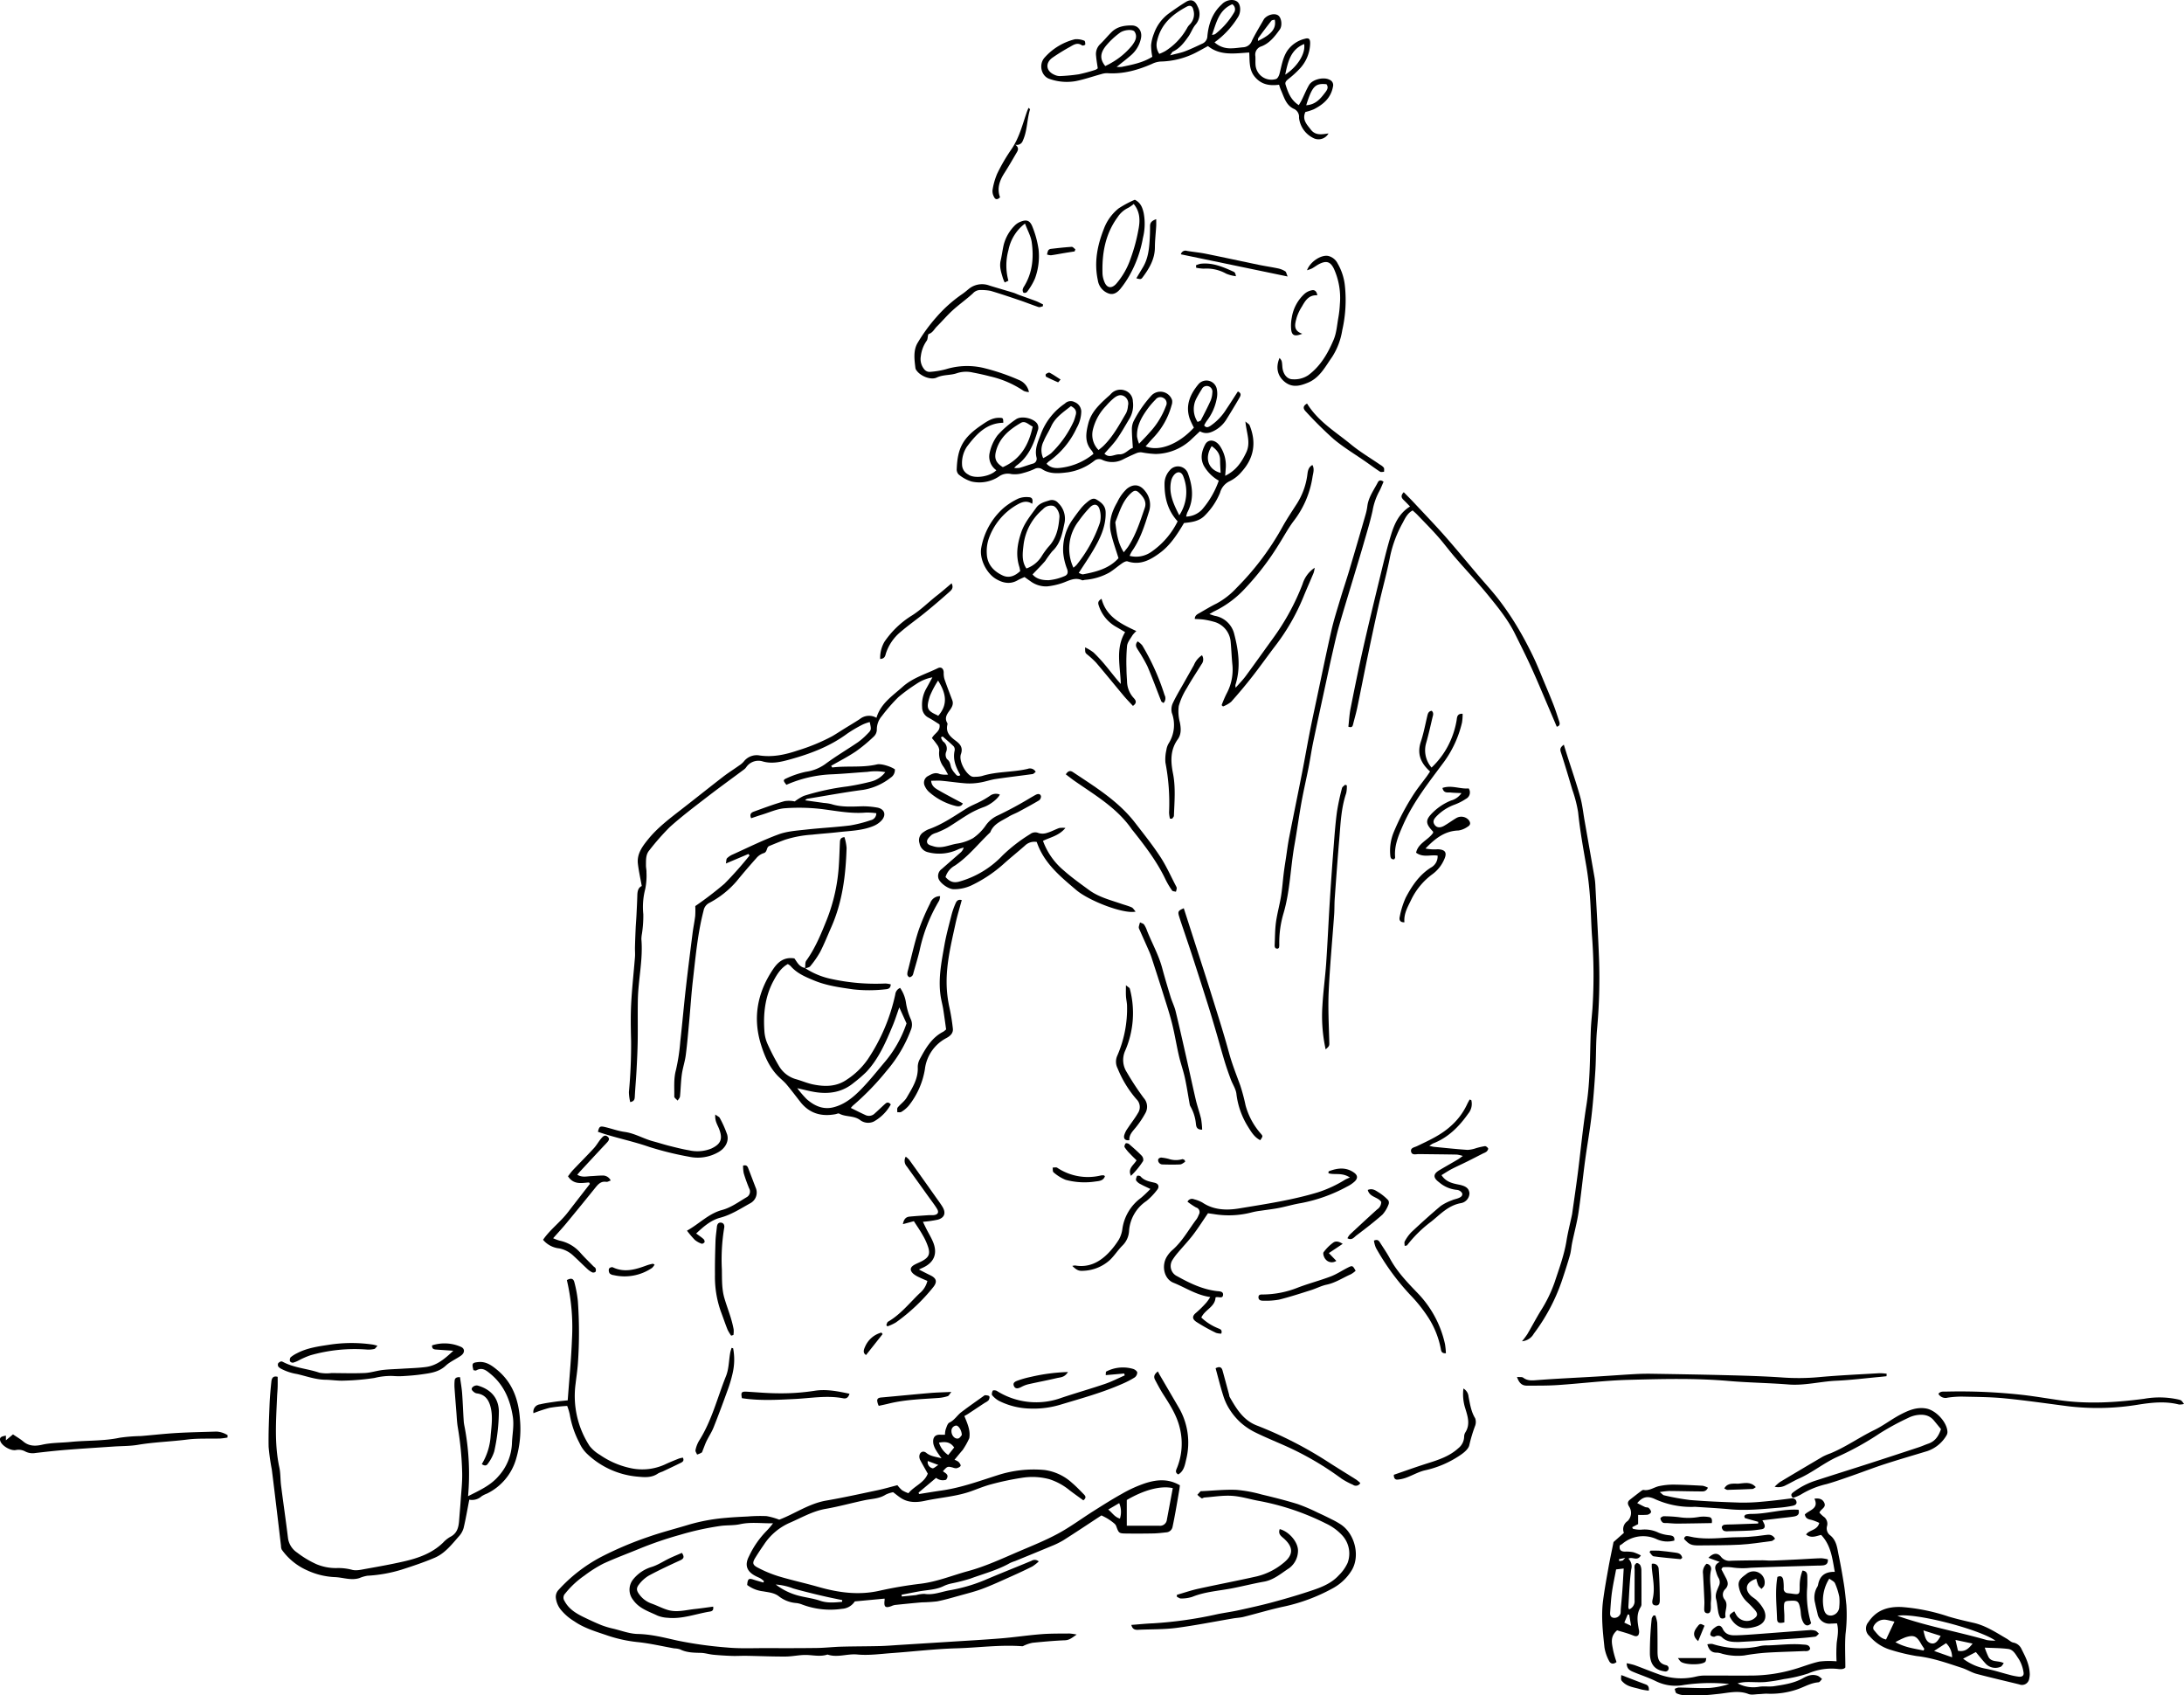 <svg xmlns="http://www.w3.org/2000/svg" width="674.305" height="523.374" viewBox="0 0 674.305 523.374"><g transform="translate(-524.533 -65.771)"><path d="M679.057,318.93c4.794-1.815,9.167-4.98,14.544-5.907,5.3-.915,10.565-2.082,15.834-3.193,1.968-.415,3.905-.987,6.114-1.552a10.482,10.482,0,0,0,1.422,1.551,10.065,10.065,0,0,0,1.982.927c1.857-2.271,4.91-3.207,5.967-6.04-.788-1.41-1.556-2.746-2.285-4.1a2.544,2.544,0,0,1-.321-1.109c-.03-1.354,1.111-2.058,2.146-1.207,1.3,1.065,2.808,1.181,4.706,1.675-.672-.973-1.167-1.595-1.556-2.277a6.865,6.865,0,0,1-.945-2.11c-.259-1.472.032-3.057,2.281-2.882.383.03.77,0,1.288,0a6.683,6.683,0,0,1,.206-1.611c.3-.77.566-1.859,1.166-2.144,1.567-.744,2.375-2.221,3.649-3.2,2.229-1.709,4.543-3.3,6.826-4.942.186-.132.415-.327.606-.309.435.044,1.045.074,1.231.349.173.253,0,.9-.237,1.226a4.368,4.368,0,0,1-1.157.778c-1.691,1.117-3.376,2.245-5.071,3.358-.455.3-.939.556-1.232.726,1.043,2.521,1.913,4.545,1.516,6.834a23.158,23.158,0,0,1-2.064,3.681c-.82.923-1.589,1.893-2.5,2.989a4.5,4.5,0,0,1,1.242.632c.325.337.764.965.642,1.236-.168.373-.794.624-1.27.74a2.747,2.747,0,0,1-1.137-.217c-1.655-.4-1.655-.4-3.049,1.135.712.624,2.14,1.021.977,2.632a3.288,3.288,0,0,1-3.083-.586l-5.414,4.555.148.445c2.323-.365,4.64-.758,6.966-1.089,5.991-.85,11.646-2.928,17.366-4.75a36.166,36.166,0,0,1,14.334-1.591,15.658,15.658,0,0,1,8.583,4c1.254,1.059,2.391,2.263,3.546,3.434.491.5,1.049,1.061-.072,1.944-1.358-.991-2.8-2.01-4.2-3.075a18.906,18.906,0,0,0-6.322-3.462,20.2,20.2,0,0,0-8.374-.433,86.8,86.8,0,0,0-9.4,1.972c-2.1.54-4.128,1.38-6.174,2.122-4.672,1.7-9.642,1.978-14.452,3.021-2.383.518-5,.646-7.279-.79-.839-.53-1.6-1.18-2.527-1.87a9.005,9.005,0,0,0-2.3.754c-2,1.288-4.295,1.26-6.487,1.723-4.032.855-8.015,1.962-12.069,2.67-4.09.716-7.592,2.82-11.3,4.4a18.356,18.356,0,0,0-7.742,6.657c-.891,1.282-1.759,2.586-2.581,3.913-1.035,1.671-.989,2.3.738,3.191a37.357,37.357,0,0,0,6.4,2.656c4.026,1.208,8.146,2.1,12.187,3.255,6.3,1.8,12.6,2.68,19.136,1.155a127.585,127.585,0,0,1,12.689-2.142c5.013-.642,9.652-2.563,14.468-3.875,5.438-1.478,10.533-3.873,15.694-6.08,4.08-1.743,8.22-3.4,12.113-5.51,3.753-2.028,7.207-4.605,10.825-6.89,2.89-1.825,5.777-3.665,8.763-5.321a39.562,39.562,0,0,1,7.44-3.372c3.6-1.119,7-1.39,10.563.684-.04.323-.086.83-.171,1.33-.375,2.222-.752,4.447-1.151,6.665-.291,1.613-.6,3.223-.939,4.828a2.1,2.1,0,0,1-2,1.707c-1.32.15-2.646.307-3.97.331-2.9.054-5.8.066-8.7.02-1.817-.03-1.986-.233-2.626-2a2.312,2.312,0,0,0-.552-.971,17.183,17.183,0,0,0-2.076-1.532c-.72-.453-1.5-.81-2.026-1.087-4.038,2.646-7.839,5.187-11.7,7.638a25.243,25.243,0,0,1-3.779,1.849c-3.721,1.567-7.464,3.083-11.2,4.615a12.854,12.854,0,0,0-1.53.588c-3.879,2.214-8.2,3.32-12.342,4.852a59.169,59.169,0,0,1-5.809,1.478,10.882,10.882,0,0,0-2.2.72c-2.507,1.276-5.283,1.256-7.951,1.753-1.737.323-3.47.662-5.205.995l.07.552c1.484-.146,2.969-.275,4.449-.447a10.008,10.008,0,0,1,2.535-.367c2.674.427,5.109-.612,7.624-1.077a50.56,50.56,0,0,0,10.775-3.083c4.858-2.078,9.778-4.014,14.656-6.046a1.869,1.869,0,0,1,2.241.193,13.373,13.373,0,0,1-1.982,1.554c-2.09,1.057-4.218,2.046-6.358,3-2.973,1.326-5.927,2.71-8.97,3.859-2.389.9-4.888,1.51-7.353,2.2-2.232.622-4.467,1.282-6.74,1.715a46.111,46.111,0,0,1-4.639.3c-2.8.239-5.588.521-8.378.812a5.026,5.026,0,0,0-1.109.365c-1.833.666-2.319.243-2.064-1.8a3.575,3.575,0,0,0,0-.526l-9.2.862a5.04,5.04,0,0,1-3.913,2.283,24.683,24.683,0,0,1-12.607-1.42,6.89,6.89,0,0,0-1.817-.383,9.91,9.91,0,0,1-5.145-2.084c-1.444-1.1-3.193-1.2-4.846-1.512a9.97,9.97,0,0,1-4.9-1.96c.146-1.879.484-2.146,1.974-1.647.995.333,2.014.6,3.023.895l.189-.415a7.626,7.626,0,0,0-.939-.776c-.465-.281-.979-.479-1.468-.72-2.88-1.414-3.681-3.428-2.19-6.244a28.075,28.075,0,0,1,5.476-7.863,26.664,26.664,0,0,0,1.922-2.265c-3.737.036-6.928-.441-10.172.273-1.956.429-4.034.269-6.037.534a87.1,87.1,0,0,0-12.562,2.766,113.165,113.165,0,0,0-12.294,4.192c-3.8,1.575-7.676,2.987-11.405,4.716a39.52,39.52,0,0,0-5.741,3.639,27.668,27.668,0,0,0-5.957,5.546,1.8,1.8,0,0,0-.219,2.3c1.364,2.59,3.7,3.923,6.17,5.115,1.757.846,3.528,1.673,5.337,2.4a26.062,26.062,0,0,0,3.576,1.053c2.5.6,5,1.577,7.516,1.627,4.208.086,8.21,1.133,12.223,2.034a122.683,122.683,0,0,0,15.286,2.138c4.02.385,8.1.183,12.151.195,5.235.016,10.469.028,15.7-.044,2.5-.034,5-.331,7.5-.4,3.992-.108,7.983-.092,11.973-.191,2.03-.05,4.056-.229,6.082-.353q7.5-.466,15-.939c5.458-.349,10.922-.646,16.372-1.091,4.122-.337,8.22-.963,12.342-1.284,2.886-.227,5.795-.175,8.693-.207a16.912,16.912,0,0,1,2.216.325c-1.4.951-2.208,1.707-3.595,1.763-3.34.132-6.673.443-10,.77a11.4,11.4,0,0,0-2.391.748c-.287.1-.574.345-.846.325-6.79-.509-13.535.453-20.3.642-6.635.185-13.253.993-19.882,1.466-3.57.255-7.187.782-10.711.441-3.111-.3-6.154,1.061-9.207.012-2.234.75-4.483.148-6.729.132-2.074-.016-4.148.479-6.224.489-4.034.02-8.07-.156-12.1-.225-1.476-.024-2.955.082-4.429.032-1.923-.066-3.849-.182-5.765-.367-1.3-.124-2.586-.546-3.885-.574-2.2-.05-4.373-.066-6.415-1.093a6.8,6.8,0,0,0-1.8-.295c-3.665-.652-7.305-1.508-11-1.912a42.923,42.923,0,0,1-9.311-1.966c-3.623-1.246-7.372-2.281-10.563-4.505a16.126,16.126,0,0,1-4.172-3.616,7.071,7.071,0,0,1-1.45-3.354,3.128,3.128,0,0,1,.863-2.768,48.076,48.076,0,0,1,12.911-10.027,107.752,107.752,0,0,1,14.841-6.3c4.038-1.414,8.2-2.465,12.3-3.713a57.28,57.28,0,0,1,11.471-2.122c2.261-.211,4.531-.323,6.8-.431a48.25,48.25,0,0,1,5.821-.12A20.509,20.509,0,0,1,679.057,318.93Zm121.511-9.744c-3.707-.83-8.842.54-14.2,3.665V320.8c3.52,0,6.794,0,10.067,0a2.1,2.1,0,0,0,2.309-1.861C799.344,315.737,799.942,312.538,800.568,309.186Zm-102.1,35.1.048-.528c-1.671-.351-3.344-.682-5.008-1.057q-2.612-.587-5.209-1.244c-1.655-.413-3.312-.826-4.948-1.31a18.454,18.454,0,0,0-5.368-1.2,19.749,19.749,0,0,0,7.147,3.468c2.17.554,4.433.814,6.543,1.532C693.978,344.733,696.2,344.488,698.471,344.29Zm32.767-45.316,1.837-2.327c-1.24-1.807-2.788-1.823-4.686-1.5A7.177,7.177,0,0,0,731.238,298.974Zm49.405,16.835c1.256.985,1.964,2.325,3.611,2.784a6.861,6.861,0,0,0-.229-4.77Zm-45.207-23c-.03-1.476-1-2.9-1.717-2.933a1.629,1.629,0,0,0-1.484,1.727c0,1.3,1,2.5,2.094,2.261C734.835,293.749,735.21,293.037,735.436,292.806Zm-10.517,8.005a1.96,1.96,0,0,0,1.442,2.24c.387.126,1.041-.554,1.825-1.013Z" transform="translate(86.059 215.981)"/><path d="M746.946,200.705c-.387.283-.656.638-.969.682-3.785.528-7.584.959-11.363,1.522-1.611.241-3.173.814-4.784,1.075a18.674,18.674,0,0,1-4.2.285c-2.566-.168-5.113-.57-7.674-.806-1.047-.1-2.11-.016-3.3-.016.118,1.631,1.228,2.311,2.246,2.9,2.417,1.406,4.91,2.684,7.538,4.1-.315.8-1.089,1.039-2.076.816a19.416,19.416,0,0,1-8.424-4.417,5.3,5.3,0,0,1-1.214-1.713,2.306,2.306,0,0,1,1.059-3.185c1.085-.59,2.158-1.2,3.539-.56a7.888,7.888,0,0,0,2.565.158c-.56-.963-.927-1.7-1.392-2.379a6.959,6.959,0,0,1-1.328-5.081,3.293,3.293,0,0,0-.726-1.837,22.121,22.121,0,0,0-1.535-1.952c.738-1.53,2.736-2.1,2.317-4.252-1.013-.628-2.162-1.416-3.382-2.074a3.562,3.562,0,0,1-1.968-3.209,10.127,10.127,0,0,1,1.326-5.855c.574-1.011,1.113-2.04,1.846-3.384a13.081,13.081,0,0,0-5.025,2.092,52.48,52.48,0,0,0-5.472,4.014,53,53,0,0,0-5.081,5.815,6.312,6.312,0,0,0-1.579,4.262,2.994,2.994,0,0,1-.9,2.058,48.394,48.394,0,0,1-5.562,4.619c-2.437,1.641-5.079,2.981-7.65,4.461.215.289.315.513.385.505,4.571-.568,9.225.132,13.77-.945,1.3-.307,4.3.644,5.528,1.52a2.811,2.811,0,0,1-1.282,2.557,18.541,18.541,0,0,1-8.463,3.767c-5.725.744-11.407,1.805-17.106,2.736a1.184,1.184,0,0,0-.838.509q2.874.4,5.745.806a13.785,13.785,0,0,1,2.319.353c3.216,1.033,6.5.762,9.789.68a25.122,25.122,0,0,1,4.2.367c2.4.351,3.133,2.222,1.522,4.012a7.067,7.067,0,0,1-2.477,1.7c-3.518,1.464-7.311,1.494-11.022,1.922-2.636.3-5.287.465-7.923.762a34.811,34.811,0,0,0-8.495,1.6c-1.6.6-3.179,1.242-4.756,1.9-.967.4-.487,1.9-1.791,2.226a4.942,4.942,0,0,0-2.23,1.567q-3.126,3.487-6.092,7.117a28.855,28.855,0,0,1-8.418,6.667,3.315,3.315,0,0,0-1.751,2.4c-1.835,7.065-2.457,14.292-3.292,21.49-.483,4.19-.746,8.4-1.135,12.6-.325,3.5-.612,7.012-1.065,10.5-.263,2.008-.943,3.96-1.218,5.967-.307,2.242-.333,4.521-.566,6.778-.046.447-.473.858-.724,1.286-.365-.423-1.051-.854-1.041-1.27.06-2.712-.231-5.406.508-8.136a59.3,59.3,0,0,0,1.344-8.8c.612-5.416,1.079-10.849,1.691-16.265.65-5.753,1.382-11.5,2.11-17.238.227-1.775.6-3.53.812-5.305a27.3,27.3,0,0,0,.02-3.041,108.733,108.733,0,0,0,9.012-6.9,113.525,113.525,0,0,0,7.753-8.717l-.361-.465L651.285,229c.155-.792.1-1.366.353-1.625a5.9,5.9,0,0,1,1.743-1.157c4.7-2.122,9.337-4.437,14.169-6.214,2.664-.979,5.654-1.157,8.523-1.48,4.507-.505,9.048-.718,13.547-1.274a39.581,39.581,0,0,0,6.334-1.609,2.152,2.152,0,0,0,1.773-2.166,20.362,20.362,0,0,0-3.191-.209c-4.5.4-8.87-.461-13.3-1.035a60,60,0,0,0-11.714-.293c-2.429.168-4.794,1.29-7.179,2.008-1.089.327-2.16.712-3.254,1.075-.6-1.278.1-1.781.808-2.038,3.153-1.147,6.3-2.325,9.524-3.243a8.768,8.768,0,0,1,3.129.092,15.955,15.955,0,0,1,2.78-1.707A75.4,75.4,0,0,1,688.79,205.2a73.119,73.119,0,0,0,7.339-1.506,8.012,8.012,0,0,0,4.375-2.9,16.281,16.281,0,0,0-5.5-.09c-3.586.243-7.167.58-10.755.748a38.593,38.593,0,0,0-14.276,3.249c-1.029-1.28-1.107-1.514.084-2.03A27.756,27.756,0,0,1,676,200.679a13.389,13.389,0,0,0,5.941-2.361c3.25-2.423,6.768-4.483,10.125-6.768a20.613,20.613,0,0,0,2.816-2.463c1.364-1.348,1.336-1.376.82-3.763a13.966,13.966,0,0,0-2.138.752,40.8,40.8,0,0,0-4.852,2.858c-5.372,3.965-11.512,6.26-17.834,7.987-2.543.7-5.255,1.36-8.082.6a4.539,4.539,0,0,0-5.229,1.749,2.858,2.858,0,0,1-.65.67c-3.821,2.85-7.69,5.638-11.463,8.549-3.893,3-7.833,5.975-11.485,9.255a75.74,75.74,0,0,0-6.3,7.157c-1.179,1.366-1.033,3.051-1.059,4.68-.01.7.189,1.4.155,2.1a21.061,21.061,0,0,1-.367,5.159,21.91,21.91,0,0,0-.606,7.823,35.635,35.635,0,0,1-.433,6.078,9.959,9.959,0,0,0-.162,1.621c.539,6.286-.973,12.45-1.091,18.694-.08,4.228.018,8.459-.048,12.687-.046,3.047-.2,6.092-.361,9.137-.14,2.652-.389,5.3-.528,7.949-.042.838-.072,1.569-1.422,1.817a14.981,14.981,0,0,1-.4-3.1,156.5,156.5,0,0,0,.674-15.7c-.092-3.827-.174-7.666.02-11.485.247-4.842.794-9.67,1.177-14.506.078-1-.024-2.012,0-3.017q.078-2.909.211-5.817c.06-1.328.178-2.654.245-3.982.106-2.106.215-4.21.273-6.316.034-1.24.313-2.313,1.368-2.772-.427-2.393-.925-4.593-1.191-6.822-.363-3.053,1.308-5.321,3.115-7.558,2.882-3.564,6.481-6.3,10.063-9.08,4.387-3.4,8.715-6.872,13.108-10.262,1.6-1.24,3.328-2.319,4.981-3.494a6.62,6.62,0,0,0,1.406-1.2,5.034,5.034,0,0,1,4.972-1.881c4.074.574,7.9-.267,11.744-1.571a58.713,58.713,0,0,0,10.567-4.363c1.216-.7,2.383-1.482,3.576-2.222,1.661-1.029,3.346-2.018,4.978-3.089a4.514,4.514,0,0,1,5.141-.387c1.312-4.439,4.918-6.74,8.047-9.542,3.191-2.86,7.2-3.964,10.883-5.777,1.057-.52,1.793.122,1.831,1.306a7.026,7.026,0,0,0,.219,2.012c.758,2.206,1.6,4.383,2.427,6.563.493,1.3-.216,2.331-.868,3.237-.877,1.212-1.561,2.323-.674,3.8a.675.675,0,0,1,.05.461c-.6,2.4.8,3.713,2.527,5,1.3.969,2.379,2.046,1.637,4.146-.728,2.05,1.37,5.943,3.283,6.882a2.367,2.367,0,0,0,1.133.114,8.643,8.643,0,0,0,2.1-.241c4.585-1.452,9.445-1.107,14.083-2.2A2.012,2.012,0,0,1,746.946,200.705ZM716.8,172.519a30.016,30.016,0,0,0-2.531,4.782c-1.131,3.608-.973,4.449,2.084,5.823a3.546,3.546,0,0,1,.489.279C719.992,179.821,719.194,176.338,716.8,172.519Zm1.412,17.26-.518.269a3.87,3.87,0,0,0,.622,1.244,2.69,2.69,0,0,1,.951,3.312,2.413,2.413,0,0,0,.287,2.174c.977.708.993,1.647,1.29,2.588a5.965,5.965,0,0,0,1.135,1.749c.417.53.858,1.181,1.7.588-1.346-2.363-2.385-4.754-1.769-7.554a1.63,1.63,0,0,0-.275-1.3C720.548,191.769,719.358,190.792,718.209,189.779Z" transform="translate(97.362 103.346)"/><path d="M738.227,161.982c-2.122,3.58-4.262,6.888-7.456,9.239-2.916,2.146-6.048,3.907-9.961,2.61-.441-.146-1.165.231-1.635.548-1.348.915-2.577,2.014-3.955,2.874a18.358,18.358,0,0,1-7.576,2.277c-.309.04-.678.215-.921.1-2.273-1.023-4.154.251-6.172.919a21.285,21.285,0,0,1-4.573,1,8.107,8.107,0,0,1-5.247-1.661c-.578-.381-1.133-.8-1.745-1.23-.746.347-1.472.626-2.138,1.009-2.323,1.338-4.555.834-6.667-.409-2.943-1.729-5.271-6.284-4.519-9.814a21.5,21.5,0,0,1,6.737-12,20.708,20.708,0,0,1,4.762-3.043,6.878,6.878,0,0,1,3.179-.387c1.145.05,1.272.885,1.007,2.042-1.7-1.139-3.2-.546-4.625.261a19.478,19.478,0,0,0-8.81,10.589,12.172,12.172,0,0,0-.571,4.619c.138,3.227,2.12,5.356,4.88,6.645,1.966.919,3.805.191,5.43-1.35-.092-.451-.146-.911-.281-1.344-1.115-3.58-.636-6.93.566-10.509,1.017-3.033,2.92-5.251,4.66-7.7,1.043-1.468,2.678-1.831,4.218-2.307a2.5,2.5,0,0,1,2.551.82,6.681,6.681,0,0,1,1.911,6.459c-.652,3.055-1.219,6.146-3.713,8.451a34.8,34.8,0,0,0-2.2,3.021c-1.211,1.406-2.541,2.71-3.9,4.144,1.288,1.535,3.221,1.8,5,1.777a15.794,15.794,0,0,0,4.738-1.2c.987-.339,1.362-1.041.935-2.234a18.659,18.659,0,0,1-1.2-4.99,15.869,15.869,0,0,1,2.953-10.378c.722-1.023,1.456-2.04,2.237-3.019a12.873,12.873,0,0,1,1.755-1.891c.947-.79,2.086-1.926,3.292-1.2,1.392.83,2.808,1.811,2.862,3.941.11,4.467-1.755,8.208-3.915,11.866-1.34,2.271-2.838,4.449-4.4,6.876.475.152.969.491,1.384.413,4.11-.762,8.1-1.831,10.893-4.984-.826-2.72-1.775-5.261-2.349-7.883-.734-3.366.265-6.483,1.98-9.405a13.282,13.282,0,0,1,2.979-4.144c2.034-1.591,4.006-1.36,5.622.736a6.646,6.646,0,0,1,1.164,6.4c-1.338,4.258-2.656,8.523-5.287,12.223a10.391,10.391,0,0,0-.668,1.368,8.142,8.142,0,0,0,6.637-1.2,24.6,24.6,0,0,0,8.184-9.461c-3.083-3.36-4.084-7.331-4.042-11.692a6.115,6.115,0,0,1,1.6-4.05,3.272,3.272,0,0,1,5.638.967c1.46,4.01,1.916,8.047-.2,12.025a7.33,7.33,0,0,0-.371,1.286,7.029,7.029,0,0,0,4.894-2.15,27.473,27.473,0,0,0,5.183-8.948,12.279,12.279,0,0,1-4.627-4.623c-1.163-2.293-.634-4.471.405-6.491.953-1.851,3.173-1.577,4.559.4a10.78,10.78,0,0,1,1.8,7.123c-.036.572-.084,1.141-.154,2.1,3.42-1.687,5.075-4.234,6.485-7.191,1.494-3.131.056-6.084-.241-9.582.688.61,1.145.824,1.286,1.165,2.158,5.279,1.38,10.113-2.447,14.344a11.3,11.3,0,0,1-3.622,2.886,5.53,5.53,0,0,0-3.047,3.588,21.365,21.365,0,0,1-4.63,6.972C742.957,161.473,740.622,161.725,738.227,161.982Zm-48.653,14.035a9.1,9.1,0,0,0,4.583-3.588,25.761,25.761,0,0,1,2.174-3.051c2.5-2.6,3.177-5.829,3.432-9.221.1-1.36-.9-3.151-1.908-3.464a3.267,3.267,0,0,0-3.177,1.029,17.044,17.044,0,0,0-6,11.062C688.4,171.187,688.031,173.762,689.574,176.017Zm30.061-5c.616-.792,1.083-1.308,1.452-1.885,2.341-3.661,3.638-7.775,5.032-11.836.638-1.857-.405-3.334-1.675-4.569-.979-.953-1.551-.915-2.62.068-2.581,2.375-3.486,5.672-4.744,8.769a.974.974,0,0,0-.038.463C717.433,165.029,717.741,168.06,719.635,171.014Zm-15.553,4.756a7.393,7.393,0,0,0,.929-.8,42.654,42.654,0,0,0,7.241-13.052,7.655,7.655,0,0,0-.024-3.917c-.449-1.869-1.745-2.19-3.075-.822a35.618,35.618,0,0,0-3.418,4.16A13.9,13.9,0,0,0,704.082,175.77ZM736.767,159.6a12.989,12.989,0,0,0,1.3-11.846c-.576-1.749-1.97-1.9-3.079-.405a4.418,4.418,0,0,0-.744,1.681C733.469,152.751,734.885,155.95,736.767,159.6Zm10.009-21.344c-2.327,3.633-1.1,7.259,2.756,8.252-.06-1.356-.164-2.65-.164-3.945C749.367,140.652,748.387,139.388,746.776,138.251Z" transform="translate(151.866 65.246)"/><path d="M699.537,150.033c1.34,1.422,2.981,1.454,4.587,1.23a19.569,19.569,0,0,0,9.893-4.278,4.186,4.186,0,0,0-.5-.953c-2.271-2.553-1.867-5.374-1.107-8.382.885-3.5,3.3-5.769,5.779-8.047.4-.365.836-.694,1.193-1.1a3.942,3.942,0,0,1,4.3-1.1,3.619,3.619,0,0,1,2.5,3.38A8.216,8.216,0,0,1,725.2,136c-1.286,2.138-2.5,4.333-3.93,6.372-1.109,1.583-2.5,2.965-3.865,4.545,1.5,1.534,3.091.158,4.583.215,1.815.068,2.8-1.551,4.186-1.99-.118-2.036-.3-3.939-.3-5.843a5.759,5.759,0,0,1,.578-2.467A36.337,36.337,0,0,1,731.891,129a3.815,3.815,0,0,1,6.4,1.384,3.071,3.071,0,0,1-.147,1.575,23.37,23.37,0,0,1-5.694,10.1c-.782.824-1.516,1.695-2.341,2.62,4.238,1.7,10.336-.758,14.915-5.8a26.454,26.454,0,0,1-1.271-2.686c-1.45-4.186.14-7.686,2.756-10.8a3.256,3.256,0,0,1,5.556,1.438,7.278,7.278,0,0,1-.012,3.215A16.021,16.021,0,0,1,749,136.811a9.387,9.387,0,0,0-.808,1.4c.662.842,1.282.534,1.894.154a17.062,17.062,0,0,0,4.98-5.213c1.21-1.785,2.359-3.613,3.54-5.43,1.246.576.82,1.366.453,2-1.25,2.16-2.546,4.3-3.865,6.413a9.651,9.651,0,0,1-3.416,3.444c-1.623.933-3.093,1.426-4.892.441-1.019.961-1.986,1.867-2.947,2.778a16.451,16.451,0,0,1-10.653,4.224,28.721,28.721,0,0,1-4.369-.5,3.344,3.344,0,0,0-1.552.213c-1.43.6-2.842,1.258-4.224,1.962a7.263,7.263,0,0,1-6.348.166,2.281,2.281,0,0,0-2.564.3,17.385,17.385,0,0,1-8.077,3.51c-2.654.327-5.422.658-7.879-.887a2.293,2.293,0,0,0-2.4-.167,20.15,20.15,0,0,1-3.52,1.264,8.746,8.746,0,0,1-3.681.341,4.7,4.7,0,0,0-3.949.824,10.9,10.9,0,0,1-8.328,1.48,11.493,11.493,0,0,1-4.032-2.214,2.275,2.275,0,0,1-.561-1.711c.259-6.413,1.9-9.588,7.6-13.465,1.693-1.153,3.354-2.333,5.532-2.285,1.19.024,1.218.064,1.242,1.534-5.279.084-8.4,3.655-11.215,7.359a9.134,9.134,0,0,0-1.482,6.028,3.509,3.509,0,0,0,1.851,2.571c1.94,1.436,6.84.674,8.7-1.312a5.152,5.152,0,0,1-2.072-5.331,13.766,13.766,0,0,1,2.453-5.466,30.645,30.645,0,0,1,5.641-4.89c1.615-1.191,5.137-.439,6.441,1.107a2.321,2.321,0,0,1,.295,2.407c-1.227,4.19-2.868,8.108-6.585,10.769a6.52,6.52,0,0,0-.654.7,6.867,6.867,0,0,0,1.629-.02c1.348-.381,2.668-.866,4.006-1.28a1.542,1.542,0,0,0,1.248-1.944c-.65-2.716.532-4.984,1.428-7.426a19.728,19.728,0,0,1,7.329-9.2,2.54,2.54,0,0,1,3.009-.453,3.22,3.22,0,0,1,2.056,2.858,10.614,10.614,0,0,1-1.416,5.115,26,26,0,0,1-8.615,10.356A5.151,5.151,0,0,0,699.537,150.033Zm16.051-4.23c.572-.481,1.067-.848,1.506-1.276,2.989-2.92,4.928-6.579,7.012-10.127a6.07,6.07,0,0,0,.562-2.245,2.645,2.645,0,0,0-1.266-3.017c-1.234-.63-2.3-.012-3.213.75a20.682,20.682,0,0,0-2.3,2.311,15.823,15.823,0,0,0-4.036,7.273A6.686,6.686,0,0,0,715.588,145.8Zm-20.331-7.237c-1.36-.668-2.345-1.912-3.662-1.141-3.5,2.044-6.575,4.525-7.668,8.727-.584,2.247-.044,3.608,2.11,4.93C691.434,148.721,694.033,144.286,695.257,138.566Zm11.8-6.326c-2.3,1.857-4.824,3.434-6.114,6.292-.7,1.559-1.689,3-2.313,4.581a5.871,5.871,0,0,0-.128,5.193,15.96,15.96,0,0,0,2.413-1.486,32.218,32.218,0,0,0,7.01-9.9,13.828,13.828,0,0,0,.564-1.779C708.911,133.9,708.525,133,707.061,132.239ZM728.1,143.855c1.3-1.376,2.279-2.341,3.171-3.384a24.629,24.629,0,0,0,5.133-8.288,1.8,1.8,0,0,0-.738-2.425,1.861,1.861,0,0,0-2.509.5A23.952,23.952,0,0,0,731,132.721c-1.974,2.658-3.683,5.446-3.532,8.934A11.654,11.654,0,0,0,728.1,143.855Zm18.079-6.717c.477-.241.884-.307,1-.528,1.041-2,2.08-4,3.007-6.056a7.412,7.412,0,0,0,.536-2.481,1.752,1.752,0,0,0-1.284-1.988,1.694,1.694,0,0,0-1.968.917c-.588.921-1.145,1.863-1.649,2.832A7.153,7.153,0,0,0,746.179,137.138Z" transform="translate(148.12 58.898)"/><path d="M758.237,91.925c-2.933.383-5.452-.016-7.472-2.409-1.879-2.224-1.573-4.876-1.743-7.536-4.535.281-8.956,1.061-12.745-1.99-1.123.614-2.14,1.187-3.173,1.731a25.049,25.049,0,0,1-11.449,3.047,7.169,7.169,0,0,0-2.666.732c-4.413,1.924-8.942,3.2-13.824,2.864a5.715,5.715,0,0,0-1.819.287c-2.636.718-5.231,1.631-7.9,2.162a15.97,15.97,0,0,1-8.083-.678c-2.588-.846-3.452-4.559-1.44-6.677a18.416,18.416,0,0,1,9.3-5.572,6.315,6.315,0,0,1,2.9.461c.2.06.311.792.269,1.193a1.161,1.161,0,0,1-.963.269c-1.372-1.019-2.519-.3-3.67.385a63.176,63.176,0,0,0-5.566,3.436c-2.287,1.719-1.851,4.2.8,5.277a3.78,3.78,0,0,0,1.576.347,52.7,52.7,0,0,0,5.825-.546,50.833,50.833,0,0,0,5.187-1.4,2.909,2.909,0,0,0,.674-.459c-.172-1.244-.415-2.525-.516-3.819a4.213,4.213,0,0,1,1.254-3.629c1.244-1.181,2.321-2.539,3.548-3.741,1.741-1.707,4.03-2.068,6.292-2.028,2.052.034,3.227,1.881,2.746,4.034a9.4,9.4,0,0,1-3.029,5.133c-1.336,1.161-2.746,2.238-4.463,3.627a9.719,9.719,0,0,0,1.561-.01c3.239-.676,6.509-1.274,9.453-3.119a19.208,19.208,0,0,1-.385-3.574,13.568,13.568,0,0,1,.9-3.619,13.057,13.057,0,0,1,4.654-6.226c1.679-1.22,3.4-2.4,5.161-3.488,1.669-1.035,2.856-.493,3.639,1.348a4.961,4.961,0,0,1-.644,5.664c-.889,1.059-1.356,2.461-2.158,3.606-1.3,1.857-2.67,3.677-4.816,4.694-.233.11-.355.455-.862,1.153,1.865-.5,3.282-.75,4.605-1.252,1.819-.69,3.578-1.548,5.349-2.367a2.577,2.577,0,0,0,1.561-2.367c.361-3.723,1.562-7.125,4.427-9.74.116-.106.217-.229.337-.329,1.382-1.173,3.444-1.374,4.529-.443,1,.86,1.115,3.091.219,4.583a26.905,26.905,0,0,1-7.311,7.9,7.115,7.115,0,0,0,4.971,1.849c1.322.014,2.644-.223,3.966-.331a2.988,2.988,0,0,0,2.6-2c1.117-2.295,2.477-4.471,3.739-6.7a1.148,1.148,0,0,1,.146-.183c1.129-1.246,3.2-1.695,4.259-.929.973.7,1.346,3.109.457,4.349-1.506,2.1-3.123,4.2-5.626,5.175a2.674,2.674,0,0,0-1.9,3.059c.062.937-.028,1.885.062,2.82a4.915,4.915,0,0,0,6.32,4.212c.482-.158.9-.979,1.055-1.571.638-2.4.969-4.87,2.359-7.063a9.2,9.2,0,0,1,5.446-3.773c1.256-.387,1.681.026,1.671,1.4a11.832,11.832,0,0,1-3.235,7.847,30.533,30.533,0,0,1-3.47,3.155c-.576.479-1.135.943-.885,1.741.75,2.393,1.593,4.748,4.086,6.336.353-.62.668-1.115.925-1.639.754-1.528,1.392-3.125,2.251-4.589,1.013-1.727,4.523-2.576,6.294-1.615a1.752,1.752,0,0,1,1.093,2.06c-.616,3.536-2.971,5.548-5.923,7.054a16.545,16.545,0,0,1-2.614.844c-1.053,2.385.451,3.831,1.687,5.442,1.436,1.871,3.384,1.474,5.46,1.175a3.528,3.528,0,0,1-4.329,1.583,7.936,7.936,0,0,1-4.778-6.413,2.693,2.693,0,0,0-1.649-2.786c-2.439-1.155-2.981-3.683-3.978-5.859A14.413,14.413,0,0,1,758.237,91.925ZM721.256,82.4a13.26,13.26,0,0,0,1.893-.887,19.812,19.812,0,0,0,6.667-7.044,4.323,4.323,0,0,1,.826-1.125,4.485,4.485,0,0,0,1.137-4.483c-.233-1.23-.967-1.607-2.036-1.039-4.381,2.331-7.961,5.333-9.149,10.507A4.827,4.827,0,0,0,721.256,82.4Zm-16.679,3.765c.59-.307,1.228-.588,1.811-.953a22.629,22.629,0,0,0,6.415-5.356c.893-1.193,1.873-2.682.814-4.311-.522-.8-3.27-.648-4.623.413a23.462,23.462,0,0,0-4.393,4.188C703.205,82.01,702.688,83.854,704.577,86.162Zm32.96-9.62a3.469,3.469,0,0,0,.951-.235,23.867,23.867,0,0,0,5.837-6.641,1.849,1.849,0,0,0-.54-2.588C739.639,68.848,738.881,72.725,737.537,76.542Zm29.074,21.721c2.989-.207,4.443-2.082,5.913-4.01.63-.826,1.009-1.549.351-2.481C769.409,91.409,768.471,92.356,766.611,98.263Zm-6.475-9.445c3.879-2.537,6.35-6.633,5.835-9.465C761.865,81.067,760.975,84.692,760.136,88.818ZM756.9,71.841c-.361.108-.851.1-1.035.333-1.38,1.745-2.712,3.532-4.026,5.327-.145.2-.09.542-.14.919C755.968,76.372,757.437,74.528,756.9,71.841Z" transform="translate(161.209 0)"/><path d="M624.983,280.079c.223,1.653.528,3.306.654,4.972.217,2.884.3,5.781.5,8.667.062.929.315,1.843.459,2.768a77.568,77.568,0,0,1,.872,20.335c3.5-1.777,6.944-3.31,9.377-6.156a16.028,16.028,0,0,0,4.168-10c.074-2.8.72-5.554.269-8.418-.82-5.213-2.74-9.754-6.878-13.174-1.268-1.049-2.559-2.17-4.4-1.089-.213.124-.6-.038-.874-.064-.532-2.092-.385-2.3,1.414-2.5,2.411-.269,4.156.971,5.883,2.389,4.818,3.961,6.661,9.323,7.062,15.276a32.483,32.483,0,0,1-1.209,12.294,17.188,17.188,0,0,1-8.956,10.627,9.022,9.022,0,0,0-1.677.834,4.38,4.38,0,0,1-3.8,1.055c-.586,2.993-1.073,5.9-1.755,8.757a6.412,6.412,0,0,1-1.466,2.573c-2.21,2.515-4.317,5.261-7.482,6.605-3.354,1.426-6.834,2.583-10.308,3.7a44.023,44.023,0,0,1-10.442,1.845,10.775,10.775,0,0,0-2.461.718c-2.588.838-5.093-.219-7.638-.295a22.617,22.617,0,0,1-8.489-2.082,19.039,19.039,0,0,1-7.851-6.391,2.579,2.579,0,0,1-.235-1.131c-.373-3.1-.728-6.2-1.1-9.3-.578-4.8-1.143-9.592-1.755-14.384a66.017,66.017,0,0,1-.975-6.94c-.082-4.288.116-8.583.283-12.873.094-2.417.313-4.834.568-7.241.1-.963.461-1.892,1.946-1.484,0,1.035.024,2.094-.008,3.151-.03,1.015-.135,2.026-.178,3.041-.311,7.271-.861,14.54.7,21.763.393,1.823.3,3.745.534,5.606.694,5.426,1.49,10.839,2.148,16.271a6.417,6.417,0,0,0,2.806,4.421,30.162,30.162,0,0,0,5.963,3.582,15.461,15.461,0,0,0,6.16,1.2,16.766,16.766,0,0,1,4.738.509c1.318.4,2.936-.012,4.387-.271,3.925-.7,7.855-1.4,11.74-2.295,4.437-1.019,8.691-2.513,12.077-5.789a9.323,9.323,0,0,1,2.184-1.767c2.14-1.059,2.61-2.93,2.766-5.029s.355-4.182.491-6.274c.189-2.886.544-5.781.451-8.659a97.174,97.174,0,0,0-1.324-13.732c-.283-1.615-.335-3.27-.467-4.908-.2-2.493-.4-4.988-.572-7.486a16,16,0,0,1,.034-2.1C623.37,280.328,623.918,280.025,624.983,280.079Z" transform="translate(41.577 210.839)"/><path d="M839.168,319.044c-.77-4.218-1.171-8.2-4.21-11.4-1.462.311-3.059,1.167-4.649-.136.995-1.482,3.464-1.212,4.07-3.572a14.449,14.449,0,0,0-2.4-.927c-.991-.2-1.831-.433-2.054-1.679,1.352-1.382,4.453-1.759,2.957-4.864,1.563-.237,2.511.172,3.015,1.2.752,1.542-1.015,1.893-1.47,3.1a11.534,11.534,0,0,0,1.225,1.185,2.665,2.665,0,0,1,1.147,2.87,2.7,2.7,0,0,0,.758,2.794c2.214,1.645,2.351,4.112,2.838,6.431.622,2.973,1.143,5.971,1.617,8.972.327,2.074.508,4.172.738,6.26a48.651,48.651,0,0,1-.267,8.976c-.243,3.32-.054,6.671-.054,10.308-.449.56-1.358.588-2.327.459a17.9,17.9,0,0,0-9.137,1.392,43.357,43.357,0,0,1-7.516,1.737,50.551,50.551,0,0,1-5.781.913c-1.852.146-3.725-.028-5.588,0a12.722,12.722,0,0,0-2.92.4,10.286,10.286,0,0,0,6.593,1.065c1.514-.265,3.127.048,4.651-.181,3.075-.459,6.168-.911,8.958-2.477,1.458-.818,3.023-1.378,4.7-.662a5.606,5.606,0,0,1,1.172.933c-.361.347-.7.969-1.091,1-2.481.191-4.545,1.534-6.816,2.265a25.509,25.509,0,0,1-9,1.256c-.853-.04-1.711.106-2.568.128-1.091.028-2.3.331-3.249-.038-3.115-1.21-6.154-.345-9.225-.03-1.476.152-2.955.335-4.435.389-2.032.072-4.068.09-6.1.018a6.316,6.316,0,0,1-2.445-.594c-.329-.159-.389-.881-.572-1.348a3.808,3.808,0,0,1,1.208-.431c3.193.03,6.393.255,9.578.128a26.2,26.2,0,0,0,6.056-1.224,57.423,57.423,0,0,0-13.872.283,13.779,13.779,0,0,1-8.647-1.085c-2.224-1.113-4.617-1.889-6.922-2.846-1.075-.447-2.2-.893-2.214-2.756a21.815,21.815,0,0,1,2.433.58c2.417.885,4.8,1.872,7.219,2.738a19.784,19.784,0,0,0,11.766.8,11.664,11.664,0,0,1,2.792-.321c5.006-.02,10.013.058,15.018,0a47.4,47.4,0,0,0,12.464-1.937c2.626-.75,5.175-1.817,7.833-2.385a25.658,25.658,0,0,1,5.271-.068,46.268,46.268,0,0,1,.05-5.735c.247-1.946.672-3.845.08-5.985-.626.028-1.294.07-1.964.09a3.706,3.706,0,0,1-4.04-3.105c-.239-1.067-.548-2.12-.738-3.2a6.515,6.515,0,0,1,.5-4.784,2.551,2.551,0,0,0,.4-.846C834.461,320.4,836.021,318.98,839.168,319.044Zm-1.693,2.094a12.6,12.6,0,0,0-1.769,8.984c.291,1.733,1.031,2.531,2.507,2.4a2.786,2.786,0,0,0,2.341-2.764,14.39,14.39,0,0,0,0-3.013,19.906,19.906,0,0,0-1.33-4.192C838.968,321.987,838.155,321.666,837.475,321.138Z" transform="translate(251.85 231.97)"/><path d="M774.658,311.987l3.2-2.836a2.983,2.983,0,0,1,1.149-3.641,3.558,3.558,0,0,0,.5-4.411c-.58-.893-.589-1.569.253-2.224,1.113-.865,2.22-1.737,3.346-2.583.245-.185.586-.431.834-.385,1.837.337,3.266-.9,4.919-1.208a21.614,21.614,0,0,1,4.182-.437c3.049.03,6.1.187,9.147.353a6.124,6.124,0,0,1,1.615.6c-.63,1.328-1.585,1.149-2.381,1.145-3.211-.014-6.421-.114-9.632-.132a26.083,26.083,0,0,0-2.872.341c.734.56,1.007.927,1.336.993a72.587,72.587,0,0,0,8.041,1.458c5.063.421,10.145.622,15.224.79a57.885,57.885,0,0,0,6.8-.257c3.027-.257,6.048-.626,9.06-1.017.83-.108,1.446.07,1.707.83.323.947-.467,1.3-1.133,1.432a34.988,34.988,0,0,1-4.182.594c-5.067.409-10.125.961-15.228.477-3.5-.331-7.01-.505-10.517-.742-.307-.022-.618.008-.927.014a26.915,26.915,0,0,1-11.758-2.459c-2.168-.985-3.715-.686-5.372,1.294.853.427,1.629.85,2.433,1.207.351.154.869.058,1.117.287.355.327.768.883.712,1.276-.048.333-.7.758-1.135.82a21.119,21.119,0,0,1-2.852.038v2.852l-1.827.951c.117.253.16.479.237.491a9.161,9.161,0,0,0,2.473.287,9.742,9.742,0,0,1,5.454.931,11.718,11.718,0,0,0,3.35.788c1,.128,1.643.389,1.488,1.631a8.017,8.017,0,0,1-5.3-.361,9.924,9.924,0,0,0-10.759,1.38,8.594,8.594,0,0,1-.766.475c-.259,1.368.317,1.918,1.627,1.91a11.1,11.1,0,0,1,2.571.2,14.432,14.432,0,0,1,2.3.979c-1.1,1.95-2.656.257-3.833,1.011a3.326,3.326,0,0,1,.857,3.28c-.531,3.863-.634,7.789-.887,11.69a2.159,2.159,0,0,0,.233.686,2.716,2.716,0,0,0,1.691-2.8c0-3.207.01-6.415.014-9.622a3.572,3.572,0,0,1,0-1.151c.114-.313.513-.766.734-.738a1.488,1.488,0,0,1,1.015.682,3.673,3.673,0,0,1,.337,1.595c.034,3.516.036,7.03.024,10.547a1.835,1.835,0,0,1-.309.873c-1.328,2.186-.917,4.485-.51,6.8a2.445,2.445,0,0,1-.118,1.707c-.588.722-1.356.253-2.116-.034-1.5-.57-3.073-.973-4.467-1.4-2.335,1.994-1.566,4.2-1.2,6.286a31.056,31.056,0,0,0,1.023,3.5c-1.075.868-1.911.473-2.3-.337a13.2,13.2,0,0,1-1.424-4.156c-.508-4.816-1.063-9.658-.429-14.5.443-3.39,1.057-6.758,1.655-10.123C773.52,317.455,774.048,315.032,774.658,311.987Zm3.135,8.176-2.343.279c-.461,2.485-.967,4.772-1.292,7.085-.291,2.068-.4,4.162-.551,6.248-.052.734.106,1.426,1,1.6a1.985,1.985,0,0,0,2.208-1.328,6.862,6.862,0,0,0,.056-1.159c.165-1.934.363-3.865.5-5.8C777.534,324.924,777.638,322.758,777.793,320.163Zm1.7,14.251-.443-.076-1.069,2.525,2.1.993Zm-3.155-17.136.046.564a5.268,5.268,0,0,0,1.033-.134c.2-.066.339-.311.85-.82Z" transform="translate(248.053 229.821)"/><path d="M862.324,333.892a7.172,7.172,0,0,1-.191,1.42A2.242,2.242,0,0,1,859.089,337c-4.391-1.083-8.8-2.08-13.172-3.247-1.556-.417-2.971-1.338-4.511-1.841-4.6-1.5-9.145-3.135-14.025-3.667a58.476,58.476,0,0,1-7.741-1.831,13.829,13.829,0,0,1-6.8-4.327,3.053,3.053,0,0,1-.315-4.361c2.471-3.7,6.039-4.806,10.286-4.617a59.346,59.346,0,0,1,14.422,2.939c2.537.762,5.131,1.354,7.717,1.94,3.815.865,7,3.015,10.3,4.924.672.389,1.28,1.049,1.99,1.173a3.46,3.46,0,0,1,2.5,1.93C860.906,328.368,862.238,330.709,862.324,333.892Zm-20.584-4.836a16.494,16.494,0,0,0,6.776,3.053c2.523.437,4.977,1.274,7.468,1.906a18.529,18.529,0,0,0,2.969.6c1.151.1,1.671-.421,1.41-1.538a10.912,10.912,0,0,0-1.428-3.9c-.873-1.2-1.575-2.91-3.288-3.125-2.275-.287-4.587-.275-7.227-.407a25.668,25.668,0,0,0,1.163,2.9c.977,1.753,3.093.991,4.714,1.9-.363.453-.557.9-.895,1.079a4.134,4.134,0,0,1-4.525-.75c-1.111-1.167-2.1-2.451-3.2-3.759Zm9.985-5.57c-5.275-3.663-25.241-8.745-30.264-7.656,9.323,3.29,18.632,4.886,27.658,7.494A14.216,14.216,0,0,0,851.725,323.486Zm-31.187-5.869c-1.087-.239-1.877-.455-2.682-.578a3.664,3.664,0,0,0-3.745,2,1.272,1.272,0,0,0,.006,1.077c1.039,1.2,1.922,2.63,3.831,3.015C818.754,321.416,819.538,319.749,820.539,317.617Zm9,8.934.219-.546c-.333-.509-.694-1-.993-1.532-1.382-2.435-2.267-2.836-4.9-1.984a26.389,26.389,0,0,0-3.029,1.462C823.889,325.653,826.763,325.929,829.543,326.551Zm5.267-4.537c-1.787-.564-3.382-1.069-5.325-1.683.457,1.877.716,3.49,2.285,3.958C833.174,324.7,834,323.522,834.81,322.014Zm3.532,6.619a6,6,0,0,0-1.856-4.363l-3.7,2.4C834.75,327.369,836.383,327.943,838.343,328.633Zm6.326-4.242-5.281-1.123c.317,1.37.55,2.375.776,3.35C842.232,327.021,843.4,326.06,844.669,324.391Z" transform="translate(288.899 248.762)"/><path d="M656.048,216.4a23.332,23.332,0,0,0,7.708,3.209,64.22,64.22,0,0,0,16.989,1.46,8.495,8.495,0,0,1,1.617.267c-.034,1.173-.7,1.444-1.525,1.512a44.393,44.393,0,0,1-10.059.034c-4.088-.594-8.172-1.127-12.069-2.738-2.706-1.119-5.328-2.208-7.283-4.483a4.55,4.55,0,0,0-.844-.592c-2.15,1.2-3.37,3.213-4.455,5.245-2.59,4.848-3.161,10.117-2.768,15.509a11.505,11.505,0,0,0,.937,3.841,67.75,67.75,0,0,0,3.649,7.028,8.867,8.867,0,0,0,5.336,3.966c1.725.5,3.4,1.228,5.147,1.581,3.6.726,7.155.728,10.352-1.484a23.363,23.363,0,0,0,6.521-6.328,57.807,57.807,0,0,0,8.455-19.956,2.487,2.487,0,0,1,1.5-2.042,10.6,10.6,0,0,1,1.787,4.435,19.859,19.859,0,0,0,1.468,5.133,4.084,4.084,0,0,1,.092,3.344,42.007,42.007,0,0,1-7.478,12.645A81.4,81.4,0,0,1,670.7,258.749a6.928,6.928,0,0,0-.658.74c1.593.778,3.087,1.547,4.615,2.239a2.531,2.531,0,0,0,2.826-.6c1-.877,1.944-1.821,2.937-2.71.514-.459,1.057-1.051,1.962-.01a13.545,13.545,0,0,1-5.275,5.287,4.11,4.11,0,0,1-4.268-.517c-1.962-1.4-4.411-.85-6.4-1.95-.263-.144-.746.11-1.127.183-4.355.816-8.065-.209-10.876-3.809-1.39-1.779-2.748-3.588-4.2-5.319-.748-.893-1.675-1.633-2.507-2.457-2.81-2.782-4.331-6.334-5.456-9.981-2.553-8.27-1.061-16,3.727-23.135,1.5-2.241,3.368-3.9,6.611-3.388.79,1.021,1.452,2.672,3.308,2.941ZM653.5,253.389a34.06,34.06,0,0,0,2.86,3.334c2.313,2.056,5.025,3.336,8.164,2.594,3.532-.834,6.292-3.123,8.748-5.65s4.651-5.259,6.9-7.951a36.532,36.532,0,0,0,7.063-12.334c-.823-1.819-1.557-3.438-2.233-4.932-.654,1.821-1.242,3.721-2,5.546-2.14,5.123-4.309,10.256-8.18,14.382a41.989,41.989,0,0,1-3.9,3.358c-3.488,2.9-7.546,3.536-11.882,2.858C657.314,254.324,655.615,253.854,653.5,253.389Z" transform="translate(117.185 148.316)"/><path d="M771.725,180.382c.415,1.33.728,2.349,1.051,3.366,1.346,4.232,2.8,8.437,4,12.711.67,2.387.921,4.894,1.354,7.347q1.561,8.873,3.109,17.752a21.585,21.585,0,0,1,.241,2.571c.385,7.422.84,14.839,1.109,22.265a173.628,173.628,0,0,1-.616,22.022c-.375,4.124-.245,8.292-.5,12.43-.3,4.76-.664,9.522-1.208,14.257-.522,4.553-1.354,9.068-1.964,13.611-.714,5.344-1.24,10.715-2.036,16.049-.47,3.147-1.318,6.238-1.964,9.359-.267,1.3-.337,2.646-.7,3.909-.792,2.748-1.675,5.47-2.594,8.178a58.552,58.552,0,0,1-8.541,15.988,4.612,4.612,0,0,1-3.659,2.357,24.557,24.557,0,0,0,1.635-2.166c1.418-2.415,2.718-4.9,4.18-7.285A42.212,42.212,0,0,0,768.9,346.3c1.388-4.22,2.945-8.386,3.659-12.809.409-2.539,1.053-5.043,1.591-7.56.048-.231.108-.457.142-.69.586-4.172,1.209-8.338,1.745-12.518.895-6.966,1.536-13.971,2.644-20.9,1.242-7.775,1.069-15.6,1.382-23.408.088-2.176.331-4.345.5-6.517a158.959,158.959,0,0,0-.158-22.734c-.263-4.06-.323-8.132-.634-12.187-.239-3.1-.6-6.21-1.131-9.279-.947-5.468-1.936-10.922-2.5-16.456a39.868,39.868,0,0,0-1.8-6.978c-1.135-3.879-2.3-7.755-3.544-11.6C770.5,181.744,770.628,181.2,771.725,180.382Z" transform="translate(235.634 115.279)"/><path d="M674.161,213.653c1.174,1.268,2.275,1.9,4.15,1.42a29.343,29.343,0,0,0,13.469-8.106,49.305,49.305,0,0,1,8.515-6.579,2.533,2.533,0,0,1,2.62-.313,4.344,4.344,0,0,0,2.664-.092c1.266-.365,2.439-1.031,3.685-1.472a7.373,7.373,0,0,1,1.918-.024c-2.008,2.427-4.632,2.854-6.93,3.984a21.472,21.472,0,0,0,6.431,9.155c2.447,2.168,5.129,4.076,7.769,6.013,3.021,2.218,6.633,3.105,10.1,4.3,1.031.353,2.1.618,3.083,1.067.447.2.732.764,1.224,1.308-3.681.832-14.408-3.328-18.325-6.653-4.966-4.218-10.013-8.326-12.207-14.845a4.147,4.147,0,0,0-3.649,1.125c-2.226,1.97-4.561,3.821-6.762,5.819a41.946,41.946,0,0,1-9.754,6.461,12.684,12.684,0,0,1-5.454,1.181c-1.587.032-4.262-1.865-4.726-3.332a2.619,2.619,0,0,1,1.013-2.91c1.877-1.653,3.769-3.292,5.648-4.942a3.32,3.32,0,0,0,1.139-1.673,12.838,12.838,0,0,0-1.514.461,13.693,13.693,0,0,1-9.572.959,3.407,3.407,0,0,1-2.563-2.732,2.939,2.939,0,0,1,1.272-3.482,7.672,7.672,0,0,1,1.412-.812c4.407-1.518,8.156-4.218,12.077-6.619,1.258-.77,2.668-1.292,3.978-1.98a26.352,26.352,0,0,0,2.969-1.755,3.1,3.1,0,0,1,3.089-.405c-.644,1.366-3.021,3.137-4.762,3.787a28.81,28.81,0,0,0-4.457,2.026c-2.361,1.384-4.6,2.983-6.938,4.4a30.889,30.889,0,0,1-3.394,1.577,5.339,5.339,0,0,0-1.5.642c-.592.556-1.378,1.26-1.428,1.95-.08,1.115,1.047,1.29,1.982,1.589,2.517.8,4.788-.4,7.137-.806a14.569,14.569,0,0,0,5.075-1.7,15.378,15.378,0,0,0,3.8-3.735,9.071,9.071,0,0,1,3.727-3.221,116.317,116.317,0,0,0,10.286-5.554c.548-.3,1.077-.64,1.639-.919.64-.317,1.334-.293,1.532.455a1.517,1.517,0,0,1-.586,1.3c-2.082,1.238-4.216,2.389-6.352,3.538-.963.515-2.014.879-2.941,1.446-2.164,1.33-4.744,2.194-5.769,4.878-3.637,3.428-6.709,7.446-10.932,10.276A5.988,5.988,0,0,0,674.161,213.653Z" transform="translate(142.3 122.879)"/><path d="M698.672,336.779c2.407-.18,4.571-.413,6.742-.493a125.629,125.629,0,0,0,19.924-2.844c2.144-.427,4.315-.716,6.449-1.187,3.641-.8,7.289-1.6,10.888-2.582,4.124-1.123,8.236-2.331,12.282-3.711,2.876-.981,5.715-2.214,7.817-4.545a12.818,12.818,0,0,0,2.67-3.771,8.3,8.3,0,0,0-1.813-8.679,16.248,16.248,0,0,0-4.924-3.516,77.757,77.757,0,0,0-20.782-6.984c-2.525-.467-4.97-1.234-7.568-1.49-3.095-.3-6.082.255-9.115.467-.3.02-.686.353-.864.249a8.861,8.861,0,0,1-1.314-1.089c.329-.363.644-.742,1-1.079.088-.082.3-.034.459-.042,3.518-.157,7.048-.544,10.555-.4a41.906,41.906,0,0,1,7.819,1.43c3.721.885,7.436,1.813,11.086,2.942a55.172,55.172,0,0,1,6.23,2.652c1.49.67,2.963,1.386,4.419,2.126a24.606,24.606,0,0,1,2.816,1.6c4.315,2.967,5.915,9.738,3.251,14.113a15.536,15.536,0,0,1-6.05,5.642,55.5,55.5,0,0,1-14.6,5.466c-4.268.892-8.455,2.178-12.689,3.237-1.049.263-2.152.3-3.223.479-5.837.989-11.648,2.154-17.513,2.928-3.709.487-7.5.413-11.249.558C700.333,338.3,699.125,338.552,698.672,336.779Z" transform="translate(175.154 230.617)"/><path d="M796.421,213.925c-.893-2.106-1.753-4.162-2.634-6.212-1.721-4.012-3.39-8.047-5.2-12.021-1.609-3.532-3.356-7-5.079-10.48-2.152-4.343-5.193-8.091-8.222-11.812-3.292-4.042-6.882-7.841-10.292-11.79-1.837-2.128-3.5-4.407-5.368-6.509-2.016-2.277-4.168-4.433-6.274-6.629-.429-.447-.913-.842-1.43-1.318-1.593.846-2.319,2.409-3.041,3.785A37.024,37.024,0,0,0,745,161.184c-.981,5.121-2.413,10.153-3.564,15.244-1.208,5.336-2.335,10.689-3.45,16.045-1.083,5.2-2.09,10.414-3.171,15.615-.349,1.671-.842,3.314-1.25,4.972-.158.646-.289,1.274-1.486.858.213-1.823.307-3.749.678-5.62,1.216-6.13,2.455-12.256,3.825-18.351,1.609-7.155,3.336-14.281,5.069-21.408,1.123-4.615,2.194-9.253,3.582-13.79,1.029-3.358,2.415-6.647,5.885-8.818-.688-.7-1.3-1.356-1.948-1.974-.708-.676-1.021-1.352.01-2.435,1.105,1.131,2.18,2.192,3.211,3.3,3.2,3.428,6.463,6.81,9.566,10.328,3.462,3.923,6.776,7.981,10.159,11.973,2.17,2.559,4.465,5.023,6.5,7.684a89.78,89.78,0,0,1,5.506,8.1c1.769,2.931,3.384,5.965,4.878,9.044,1.394,2.874,2.553,5.861,3.793,8.808.937,2.226,1.873,4.453,2.74,6.705.612,1.6,1.115,3.235,1.655,4.86C797.442,213.079,797.363,213.693,796.421,213.925Z" transform="translate(208.759 76.193)"/><path d="M754.361,140.12c-.473,1.051-.886,2.2-1.486,3.245a19.717,19.717,0,0,0-1.916,5.745c-.772,3.5-1.839,6.932-2.83,10.38-.925,3.217-1.912,6.419-2.872,9.626-1.546,5.153-3.141,10.29-4.621,15.461-.772,2.7-1.372,5.442-2,8.176-.652,2.82-1.254,5.65-1.865,8.481-1.384,6.409-2.786,12.815-4.128,19.232-.542,2.589-.911,5.215-1.422,7.813-.708,3.594-1.548,7.165-2.2,10.769-.788,4.379-1.38,8.8-2.16,13.176-1.258,7.071-1.36,14.342-3.426,21.256a31.792,31.792,0,0,0-1.272,9.471,4.534,4.534,0,0,1-.072.935c-.026.128-.2.229-.317.357-.88.1-1.071-.421-1.037-1.133.116-2.337.09-4.7.407-7.006.369-2.7,1.123-5.348,1.561-8.041.387-2.385.55-4.808.848-7.209.193-1.548.443-3.091.678-4.633.317-2.084.57-4.182.975-6.248,1.3-6.667,2.68-13.321,3.99-19.986.831-4.216,1.565-8.453,2.393-12.669.678-3.44,1.424-6.866,2.154-10.3,1.492-7.01,2.924-14.037,4.525-21.023.764-3.342,1.825-6.615,2.808-9.9.871-2.912,1.857-5.791,2.724-8.705q2.57-8.635,5.055-17.3a17.118,17.118,0,0,0,.511-2.521c.365-2.732,2-4.892,3.209-7.241C752.9,139.7,753.433,139.432,754.361,140.12Z" transform="translate(197.343 74.373)"/><path d="M712.946,183.365c.875.281,1.292.451,1.727.546a7.484,7.484,0,0,1,5.955,5.636c1.34,5.171,2.044,10.438.355,15.718a3.442,3.442,0,0,0,.082.832c1.137-1.31,2.194-2.373,3.075-3.566,2.826-3.835,5.578-7.724,8.376-11.582a72.8,72.8,0,0,0,9.185-16.807,9.328,9.328,0,0,1,3.757-5.079,8.16,8.16,0,0,1-.321,1.565c-1.013,2.451-2.11,4.866-3.109,7.323a65.389,65.389,0,0,1-8.711,15.2c-2.423,3.167-4.719,6.429-7.175,9.568q-3.108,3.972-6.479,7.732a9.181,9.181,0,0,1-2.507,1.428l-.425-.4a36.728,36.728,0,0,1,1.49-3.484,15.624,15.624,0,0,0,1.805-9.283c-.215-2.257-.293-4.527-.507-6.782a6.983,6.983,0,0,0-5.225-6.208,23.59,23.59,0,0,0-2.979-.646c-.917-.136-1.853-.144-2.876-.215.014-1.133.838-1.468,1.54-1.871,1.7-.975,3.372-2,5.129-2.858a23.917,23.917,0,0,0,6.252-4.876,84.6,84.6,0,0,0,14.2-18.9c1.37-2.455,2.951-4.8,4.467-7.169a21.843,21.843,0,0,0,3.087-8.268c.213-1.26.126-2.726,1.639-3.584.738,1.28.191,2.6.02,3.8a29.392,29.392,0,0,1-5.885,13.609c-1.675,2.243-3,4.75-4.507,7.119a83.339,83.339,0,0,1-10.242,13.4,31.565,31.565,0,0,1-9.518,7.163C714.2,182.616,713.81,182.877,712.946,183.365Z" transform="translate(184.978 71.981)"/><path d="M719.616,285.388c-.133,2.957-3.231,3.721-4.389,6.212a16.163,16.163,0,0,0,5.129,3.3c.646.3,1.416.393,1.043,1.673a5.142,5.142,0,0,1-1.645-.247,55.863,55.863,0,0,1-6.076-3.388c-1.189-.814-1.436-1.711-.038-2.834a32.969,32.969,0,0,0,3.169-3.141,15.347,15.347,0,0,0,1.171-1.679c-4.357-.642-7.676-2.945-11.341-4.413-2.918-1.171-3.757-5.191-2.1-7.987a9.062,9.062,0,0,1,1.8-2.156c3.111-2.72,5.021-6.367,7.484-9.582a6.717,6.717,0,0,0,.614-1.266,1.484,1.484,0,0,0-.845-2.261,22.5,22.5,0,0,1-2.63-1.767,1.524,1.524,0,0,1,2.022-.754,10.587,10.587,0,0,1,2.6,1.021c3.516,2.359,7.556,2.431,11.343,1.8,8.142-1.348,16.338-2.563,24.276-4.964a37.62,37.62,0,0,0,8.479-3.947,13.844,13.844,0,0,1,1.428-.626c-2.5-1.653-4.734-.716-6.631-1.324.038-.319.016-.564.078-.588,2.646-1.029,5.287-1.372,7.779.375,1.18.828,1.274,1.751.249,2.746a9.73,9.73,0,0,1-2.325,1.571,48.3,48.3,0,0,1-14.284,5.121c-2.311.379-4.571,1.065-6.874,1.512-1.833.357-3.7.554-5.544.84a20.834,20.834,0,0,0-2.764.509,28.13,28.13,0,0,1-11.865.5c-.614-.08-1.226-.173-1.643-.233-1.583,2.3-2.989,4.535-4.579,6.625-1.458,1.912-3.129,3.661-4.68,5.5a18.7,18.7,0,0,0-1.681,2.255,3.461,3.461,0,0,0,1.434,5.063C711.631,281,715.55,282.9,720,283.438c.782.094,2.056.024,1.938,1.191C721.808,285.94,720.528,285.045,719.616,285.388Z" transform="translate(180.211 180.9)"/><path d="M849.053,288.978c-.724-.883-1.456-1.789-2.2-2.684-1.42-1.7-3.322-1.948-5.331-1.633a8.992,8.992,0,0,0-2.656.889,79.128,79.128,0,0,0-8.623,4.68,89.049,89.049,0,0,1-13.273,7.347c-4.142,1.9-7.628,4.814-11.758,6.651-1.352.6-2.626,1.38-3.964,2.016a4.836,4.836,0,0,1-3.55.521,13.851,13.851,0,0,1,1.6-1.426q6.613-3.966,13.263-7.869a18.678,18.678,0,0,1,2.359-1.009c4.756-1.958,8.946-4.976,13.563-7.213,2.79-1.352,5.279-3.312,8.031-4.754,2.457-1.284,5.025-2.411,7.981-1.877,2.987.54,6.4,4.172,6.551,7.151a1.956,1.956,0,0,1-.267,1.1,10.932,10.932,0,0,1-5.985,4.906c-4.4,1.334-8.816,2.615-13.186,4.034-3.408,1.107-6.75,2.411-10.138,3.588-2.569.893-5.137,1.819-7.754,2.556a26.57,26.57,0,0,0-7.991,3.267,12.005,12.005,0,0,1-2.411.985c-.766-.867-.47-1.268.126-1.731a23.335,23.335,0,0,1,7.271-3.715c5.408-1.757,10.837-3.446,16.249-5.193q7.681-2.479,15.344-5.023c.959-.317,1.88-.75,2.836-1.075C847.264,292.739,848.329,291.111,849.053,288.978Z" transform="translate(274.753 217.974)"/><path d="M616.961,262.993c1.609-.9,2.126-.164,2.333.724a37.54,37.54,0,0,1,1.063,5.751,137.962,137.962,0,0,1,.014,19.23c-.15,2.178-.493,4.343-.746,6.515a28.261,28.261,0,0,0,4.363,19,11.411,11.411,0,0,0,3.167,2.724,26.186,26.186,0,0,0,10.037,4.212,16.868,16.868,0,0,0,10.46-1.436c1.28-.578,2.581-1.109,3.887-1.625a7.9,7.9,0,0,1,1.238-.285c.483.973-.1,1.332-.65,1.6-1.88.935-3.781,1.823-5.681,2.718a8.258,8.258,0,0,0-1.294.536c-2.106,1.492-4.407,1.185-6.778.969a25.827,25.827,0,0,1-15.331-7.153,10.693,10.693,0,0,1-2.2-3.215,29.376,29.376,0,0,1-2.993-8.8,16.969,16.969,0,0,0-.792-2.624,49.1,49.1,0,0,0-5.41.582,45.45,45.45,0,0,0-5,1.663,2.3,2.3,0,0,1,2.058-2.738c1.514-.373,3.073-.572,4.619-.8,1.224-.177,2.461-.277,3.9-.435.459-6.376,1.075-12.6,1.31-18.831A63.967,63.967,0,0,0,616.961,262.993Z" transform="translate(82.591 197.957)"/><path d="M872.126,278.046c-.738.078-1.476.165-2.216.233-4.435.405-8.864.967-13.309,1.165-4.918.221-9.726,1.549-14.713,1.155-6.15-.487-12.338-.552-18.484-1.083-10.326-.9-20.664-.624-30.986-.345-7.261.194-14.5,1.121-21.759,1.6-3.2.215-6.412.177-9.62.183-1.5,0-2.391-.866-3-2.682.856.086,1.544-.052,1.916.229,1.4,1.057,2.864.852,4.473.732,6.014-.453,12.039-.718,18.06-1.077,3.9-.233,7.8-.53,11.708-.75,1.8-.1,3.6-.148,5.4-.118,7.989.13,15.978.255,23.964.465,5.468.142,10.94.311,16.4.684a69.961,69.961,0,0,0,11.247-.1c6.23-.574,12.49-.848,18.74-1.217a16.335,16.335,0,0,1,2.225.16Z" transform="translate(234.863 212.573)"/><path d="M594.771,287.939a20.271,20.271,0,0,1-2.18.3c-3.424.108-6.886-.106-10.266.325-5.073.648-10.194.778-15.246,1.631-2.443.411-4.964.355-7.45.524-4.878.331-9.758.632-14.633,1.019-3.181.253-6.356.608-9.528.977a5.028,5.028,0,0,1-3.115-.457,4.257,4.257,0,0,0-2.91-.459c-1.579.325-4.286-1.268-4.8-2.734-.471-1.352.612-1.49,1.713-1.719v1.45l2.19-1.831c1.161.794,2.253,1.412,3.193,2.208,1.759,1.488,3.779,1.444,5.781.989,2.921-.662,5.885-.572,8.82-.868,5.045-.508,10.147-.231,15.154-1.292a52.742,52.742,0,0,1,6.521-.52c3.667-.3,7.325-.724,11-.939,4.122-.239,8.254-.309,12.382-.443a7.089,7.089,0,0,1,3.416,1.119Z" transform="translate(0 221.61)"/><path d="M761.356,235.176a4.66,4.66,0,0,1-.941,4.158c-2.836,4.03-6.21,7.432-10.928,9.249a7.748,7.748,0,0,0-1.087.73c.752.152,1.133.267,1.52.3,3.428.329,6.852.7,10.286.931a9.615,9.615,0,0,0,2.662-.544,22.214,22.214,0,0,1,2.688-.614c.323-.034.82.377,1,.712.1.189-.213.706-.461.951a3.992,3.992,0,0,1-1.023.548c-1.661.846-3.314,1.7-4.984,2.533-1.6.8-3.243,1.524-4.832,2.349-1.019.53-1.976,1.179-3.1,1.861,1.368,2.094,3.348,2.527,5.309,2.916,2.217.437,3.161,1.135,3.324,2.676A3.178,3.178,0,0,1,758.04,267c-3.793.722-6.238,3.41-9.014,5.648a38.761,38.761,0,0,0-7.5,7.349c-.066.092-.283.078-.746.191,0-.517-.168-1.073.032-1.408a12.78,12.78,0,0,1,2.048-2.844c2.952-2.76,5.947-5.48,9.044-8.075a15.008,15.008,0,0,1,3.49-1.767c.564-.257,1.189-.373,1.777-.582.768-.273,1.621-.706,1.36-1.593a2.092,2.092,0,0,0-1.611-1.033,9.754,9.754,0,0,1-5.516-2.355c-1.9-1.406-1.865-2.551.1-3.723,1.871-1.117,3.773-2.18,5.651-3.284.447-.263.854-.59,1.591-1.105a10.382,10.382,0,0,0-1.831-.429c-3.913-.072-7.829-.1-11.744-.152-.891-.01-2.132.443-2.4-.754s1.017-1.312,1.837-1.707c3.661-1.759,7.367-3.412,10.434-6.208a20.4,20.4,0,0,0,5-6.665c.235-.518.527-1.007.794-1.508Z" transform="translate(217.437 170.209)"/><path d="M700.644,142.8a4.414,4.414,0,0,1-1.629-.361,30.7,30.7,0,0,0-10.452-4.5c-1.733-.455-3.488-.84-5.249-1.171a9.093,9.093,0,0,0-4.858.189c-2.026.73-4.242.4-6.292,1.364-1.819.858-4.908-.431-6.114-2.052a1.933,1.933,0,0,1-.447-.818c-.323-2.648-.726-5.45.648-7.8a51.936,51.936,0,0,1,5.905-8.077,42.4,42.4,0,0,1,7.873-7.014c.71-.483,1.366-1.047,2.032-1.593a6.463,6.463,0,0,1,6.409-1.039c2.447.754,4.91,1.454,7.357,2.2.6.183,1.155.469,1.741.684,1.745.634,3.5,1.234,5.237,1.893.754.287,1.464.69,2.192,1.041l-.07.582c-.437.086-.933.353-1.3.233-1.924-.632-3.8-1.4-5.719-2.048-3.025-1.025-6.052-2.05-9.114-2.957a15.077,15.077,0,0,0-3.017-.257,3.071,3.071,0,0,0-2.449,1.047c-2,1.823-4.226,3.39-6.226,5.207-1.727,1.569-3.239,3.372-4.9,5.015-.788.78-1.226,1.879-2.475,2.3-.4.134-.223,1.559-.666,2.108a10.334,10.334,0,0,0-1.8,4.762,4.948,4.948,0,0,0,1.155,4.146,2.069,2.069,0,0,0,1.558.688,26.227,26.227,0,0,0,5.029-.82,22.168,22.168,0,0,1,11.513-.425,65.916,65.916,0,0,1,11.048,3.749A5.037,5.037,0,0,1,700.644,142.8Z" transform="translate(141.574 44.004)"/><path d="M707.577,205.558c1.192,3.7,2.341,7.257,3.48,10.811,1.693,5.273,3.416,10.537,5.061,15.824,1.857,5.967,3.775,11.921,5.414,17.948.945,3.48,2.273,6.792,3.5,10.157a59.489,59.489,0,0,1,1.621,6.092,21.928,21.928,0,0,0,4.738,8.78c.634.756.628.76-.195,1.986-1.755-.863-2.728-2.449-3.7-4.022a24.453,24.453,0,0,1-3.663-10.252c-.179-1.563-1.2-3.021-1.763-4.553-.672-1.821-1.322-3.653-1.885-5.51-.925-3.057-1.759-6.142-2.658-9.209-.81-2.762-1.627-5.522-2.491-8.268q-2.323-7.362-4.71-14.7c-.818-2.527-1.681-5.039-2.523-7.556-.57-1.7-1.173-3.4-1.695-5.115C705.685,206.575,705.9,206.264,707.577,205.558Z" transform="translate(182.444 140.601)"/><path d="M751.723,208.108c-2.17-.359-4.459.7-6.645-.9.622-2.969,3.739-3.883,5.253-6.136-.01-.108.034-.315-.046-.4-2.413-2.555-2.4-3.608.114-6.038a17.239,17.239,0,0,1,5.48-3.54,5.66,5.66,0,0,0,3.21-2.285c-1.246-.062-2.287-.07-3.318-.181-.925-.1-2.14.349-2.56-1.406,2.8-.983,5.476.4,8.1.138a2.219,2.219,0,0,1-.834,3.215,17.006,17.006,0,0,1-3.53,1.8,14.9,14.9,0,0,0-5.486,3.512c-.726.758-1.42,1.55-.69,2.664.606.921,1.667,1.085,2.933.365,1.29-.734,2.487-1.629,3.765-2.389a3.055,3.055,0,0,1,3.827.568c.68.889.636,1.553-.343,2.114a6.582,6.582,0,0,1-2.784,1.141c-4.271.13-7.241,2.5-10.194,5.568a14.115,14.115,0,0,0,3.789.227c2.335.092,2.951,1.043,1.994,3.127a11.087,11.087,0,0,1-3.59,4.537,21.092,21.092,0,0,0-6.655,8.035c-1.067,2.2-2.269,4.23-2.042,6.842-1.414.07-1.655-.828-1.454-1.641a26.248,26.248,0,0,1,1.867-5.983c1.9-3.6,4.154-6.964,7.738-9.245A3.925,3.925,0,0,0,751.723,208.108Z" transform="translate(216.672 121.8)"/><path d="M666.96,243.789a7.447,7.447,0,0,1,1.073.965q4.092,5.7,8.144,11.439c.722,1.019,1.48,2.02,2.128,3.087,1.145,1.89.64,3.376-1.478,3.964a35.489,35.489,0,0,1-4.565.65c.4.822.758,1.581,1.137,2.329.672,1.32,1.46,2.59,2.014,3.956,1.468,3.612.249,6.4-3.376,7.975-.213.09-.419.195-1.011.471,1.316.666,2.373,1.228,3.452,1.741,1.938.921,2.317,2,1,3.671a57.744,57.744,0,0,1-11.564,10.932,14.61,14.61,0,0,1-2.624,1.212l-.331-.425c.173-.347.249-.855.528-1.015,3.863-2.241,6.6-5.741,9.744-8.766a7.1,7.1,0,0,0,2.411-3.827c-.869-.381-1.729-.724-2.555-1.135a7.687,7.687,0,0,1-1.785-1.073c-1.161-1.057-1.035-2.014.323-2.774.814-.457,1.707-.774,2.519-1.232,1.853-1.037,2.369-2.026,1.793-4.046a18.585,18.585,0,0,0-1.715-3.829c-.788-1.422-1.731-2.758-2.748-4.355l-3.394.921c.279-1.522.909-2.216,2.05-2.327,1.936-.185,3.877-.309,5.817-.439.546-.038,1.1.03,1.645-.028,1.266-.136,1.691-.82,1.049-1.9-.714-1.2-1.595-2.311-2.413-3.452q-3.481-4.856-6.968-9.706A2.551,2.551,0,0,1,666.96,243.789Z" transform="translate(137.219 179.055)"/><path d="M621.472,274.8c-1.891-.128-3.446-.223-5-.347-.766-.06-1.653-.026-1.552-1.316a12.517,12.517,0,0,1,8.836.433c1.314.518,1.34,1.853.068,2.75-1.532,1.081-3.344,1.833-4.694,3.091-2.192,2.046-4.878,2.317-7.57,2.7-1.7.241-3.41.379-5.121.485a22.448,22.448,0,0,1-3.58-.006,20.9,20.9,0,0,0-5.741.616,73.622,73.622,0,0,1-9.506.824c-1.855.08-3.723-.247-5.588-.271-3.071-.04-5.907-1.111-8.842-1.777a16.113,16.113,0,0,1-4.577-1.466,3.7,3.7,0,0,1-1.125-.776,1.169,1.169,0,0,1-.1-1.037,1.635,1.635,0,0,1,.9-.592c.177-.064.453.068.654.172,3.506,1.843,7.506,2.028,11.192,3.292a12.143,12.143,0,0,0,3.723.116c3.424.014,6.854.132,10.27-.018,1.857-.08,3.683-.714,5.542-.931,2.014-.235,4.05-.267,6.074-.4,2.417-.156,4.846-.207,7.243-.517C616.313,279.394,618.8,277.346,621.472,274.8Z" transform="translate(43.02 207.957)"/><path d="M682.567,204.337c-.684,2.559-1.422,4.928-1.944,7.343-1.306,6.025-2.792,12-2.73,18.267a36.8,36.8,0,0,0,.881,7.608,61.284,61.284,0,0,1,1.047,6.467c.155,1.412-.828,2.277-1.978,2.9a12.54,12.54,0,0,0-6.659,9.652,24.487,24.487,0,0,1-4.954,11.193,9.234,9.234,0,0,1-2.3,1.95c-.307.211-.84.088-1.272.118.032-.5-.128-1.145.126-1.46.873-1.085,2.124-1.916,2.8-3.091,1.665-2.874,3.552-5.707,3.4-9.293a5.067,5.067,0,0,1,.592-2.481c1.809-3.384,3.7-6.724,7.331-8.563a6.51,6.51,0,0,0,.835-.69c-.279-1.954-.566-4.1-.9-6.244-.17-1.079-.455-2.142-.656-3.217-1.053-5.586.062-11.056,1.021-16.51.566-3.219,1.446-6.387,2.251-9.562a24.092,24.092,0,0,1,1.169-3.3C680.924,204.708,681.35,204.026,682.567,204.337Z" transform="translate(138.907 139.295)"/><path d="M622.312,255c-2.313.176-4.744.78-6.487-1.894.471-.6.933-1.292,1.494-1.885,2.148-2.269,4.365-4.475,6.483-6.772.84-.913,1.44-2.044,2.247-2.993.479-.564,1.109-1.31,1.964-.628s.361,1.318-.237,1.952c-2.682,2.842-5.333,5.713-7.991,8.577-.355.381-.688.786-1.1,1.262,1.454.9,2.858.5,4.224.437,1.172-.052,2.341-.183,3.51-.185a2.675,2.675,0,0,1,2.592,1.535c-.55.18-.977.473-1.346.413-1.695-.281-2.567.776-3.478,1.908q-4.4,5.464-8.874,10.876c-1.24,1.5-2.567,2.921-4.074,4.623a14.632,14.632,0,0,0,1.986.74,11.629,11.629,0,0,1,6.521,3.863c1.24,1.4,2.6,2.7,3.905,4.032.219.223.568.379.668.64a1.332,1.332,0,0,1,.026,1.057,1.047,1.047,0,0,1-.989.225,5.8,5.8,0,0,1-1.534-1.049c-1.428-1.316-2.8-2.7-4.232-4.01a8.868,8.868,0,0,0-4.477-2.363,7.508,7.508,0,0,1-4.989-2.656c2.146-3.145,5.3-5.424,7.612-8.426q3.418-4.429,6.86-8.84Z" transform="translate(84.077 175.799)"/><path d="M719.393,271.715c-1.783.028-1.831-1.067-1.926-1.785a13.4,13.4,0,0,0-1.655-5.327,1.969,1.969,0,0,1-.253-.65c-.5-2.756-.909-5.534-1.508-8.268-.5-2.285-1.31-4.5-1.835-6.778-.77-3.334-1.3-6.724-2.136-10.037-.82-3.235-1.881-6.411-2.88-9.6-1.121-3.574-2.283-7.135-3.442-10.7a20.178,20.178,0,0,0-.75-1.934c-1-2.283-2.028-4.555-3.035-6.836a1.267,1.267,0,0,1-.148-.68,13.762,13.762,0,0,1,.383-1.39c.429.219,1,.335,1.256.68a8.138,8.138,0,0,1,.913,1.894c1.527,3.831,3.572,7.446,4.658,11.459.814,3.015,1.7,6.009,2.62,8.994.453,1.476,1.171,2.878,1.537,4.371,1.167,4.778,2.238,9.578,3.326,14.376.981,4.331,1.9,8.677,2.912,13,.463,1.972,1.161,3.887,1.629,5.857A24.99,24.99,0,0,1,719.393,271.715Z" transform="translate(176.304 142.791)"/><path d="M729.131,268.241a48.118,48.118,0,0,1-.995-13.531c.243-4.367.859-8.709,1.159-13.074.441-6.4.718-12.809,1.121-19.21q.547-8.656,1.226-17.306c.265-3.426.523-6.858.987-10.262a73.4,73.4,0,0,1,1.553-7.277c.1-.4.63-.692.961-1.033l.528.2a9.614,9.614,0,0,1-.194,2.4c-1.589,4.65-1.739,9.51-2.15,14.328-.52,6.074-.957,12.155-1.394,18.237-.118,1.637-.058,3.288-.176,4.924-.562,7.875-1.314,15.74-1.683,23.623-.237,5.071.028,10.165.165,15.248C730.279,267.1,730.423,267.1,729.131,268.241Z" transform="translate(204.693 121.481)"/><path d="M711.645,276.527c1.177-.634,1.845-.383,2.144.7.684,2.479,1.35,4.962,2.022,7.446a2.92,2.92,0,0,0,.157.682c2.056,3.606,4.184,7.175,8.31,8.8a122.153,122.153,0,0,1,21.88,11.15c2.943,1.914,5.949,3.727,8.914,5.606a12.789,12.789,0,0,1,1.25,1.039,1.526,1.526,0,0,1-2.287.53,22.789,22.789,0,0,1-3.518-1.88,92.956,92.956,0,0,0-17.569-10.216c-3.059-1.358-6.166-2.624-9.163-4.11a20.354,20.354,0,0,1-4.427-2.991,19.869,19.869,0,0,1-3.312-3.927,17.372,17.372,0,0,1-1.984-4.186C713.161,282.356,712.457,279.478,711.645,276.527Z" transform="translate(188.203 211.639)"/><path d="M898.726,283.781a5.034,5.034,0,0,1-1.581.162c-4.12-1.049-8.21-.628-12.338.014a77.1,77.1,0,0,1-21.717.544c-6.585-.844-13.158-1.809-19.761-2.457-4.351-.427-8.747-.429-13.126-.534a29.422,29.422,0,0,0-4.437.321,2.523,2.523,0,0,1-2.86-1.161c.586-.862,1.516-.692,2.309-.706a174.573,174.573,0,0,1,24.122,1.069c3.643.445,7.265,1.053,10.9,1.577,8.758,1.262,17.487.718,26.2-.429a26.9,26.9,0,0,1,10.709.259C897.908,282.645,897.91,282.635,898.726,283.781Z" transform="translate(300.112 215.405)"/><path d="M750.851,193.9c-2.961-2.644-4.074-5.5-2.85-9.2.873-2.642,1.382-5.406,2.032-8.12.175-.726.451-1.3,1.314-1.418.756.684.377,1.474.21,2.188-.6,2.587-1.181,5.183-1.913,7.736a8.129,8.129,0,0,0,1.661,7.6,25.284,25.284,0,0,0,5.017-6.577,26.486,26.486,0,0,0,2.712-7.949c.151-.867.056-2.172,1.862-2.082a15.6,15.6,0,0,1-.2,2.77,33.714,33.714,0,0,1-5.506,12.031c-4.638,6.266-9.544,12.392-12.715,19.633-1.39,3.175-2.738,6.32-2.415,9.9.016.191-.173.4-.259.59-1.067.12-1.19-.586-1.248-1.32a15.049,15.049,0,0,1,1.1-7.109,72.162,72.162,0,0,1,6.33-11.943c1.167-1.753,2.5-3.4,3.749-5.095C750.095,195.048,750.426,194.53,750.851,193.9Z" transform="translate(215.217 110.036)"/><path d="M791.5,309.658c.447.859.889,1.723,1.346,2.578.662,1.236,1.035,2.359-.175,3.6a2.349,2.349,0,0,0-.138,3.219c1.244,1.665-.088,3.45.225,5.183.11.618-1.272.923-1.651.3a5.885,5.885,0,0,1-.618-1.956c-.235-1.212-.283-2.467-.6-3.651-.411-1.512.3-2.76.794-4.026a2.557,2.557,0,0,0-.108-2.636,7.971,7.971,0,0,1-.672-1.739c-.417-1.161-.668-2.291,1.1-3.115l-3.5-1.272c1.462-1.494,2.808-1.669,3.889-.319a3.266,3.266,0,0,0,3.055,1.224c3.2-.09,6.407-.116,9.612-.14,1.013-.008,2.03.12,3.043.088,2.646-.086,5.291-.221,7.937-.351,2.417-.12,4.834-.3,7.253-.371a10.255,10.255,0,0,1,2.084.351c.094,1.33-.556,1.707-1.4,1.841a13.561,13.561,0,0,1-1.643.07c-6.946.215-13.9.373-20.838.678a22.6,22.6,0,0,1-5.829-.126,13.413,13.413,0,0,0-2.754-.032Z" transform="translate(264.502 240.54)"/><path d="M730.292,109.606c.961-2.614,4.262-4.79,6.471-4.433a4.406,4.406,0,0,1,3.015,2.4,17.212,17.212,0,0,1,2.235,7.087,41.906,41.906,0,0,1-.84,13.447,21.432,21.432,0,0,1-3.125,8.26c-2.1,2.955-3.779,6.4-7.427,7.925-2.367.989-4.762,1.661-7.083-.124-2.377-1.827-2.993-4.553-1.727-7.494.73.871.73.871.869,2.752.152,2.066,1.34,3.811,3.123,3.837a7.728,7.728,0,0,0,4.874-1.256c3.787-2.8,6.046-6.742,7.821-10.912.9-2.106,1.055-4.539,1.464-6.838a32.431,32.431,0,0,0,.473-4.192,21.8,21.8,0,0,0-1.845-10.926c-1.047-2.114-2.212-2.563-4.354-1.547-.841.4-1.579,1-2.4,1.452A10.987,10.987,0,0,1,730.292,109.606Z" transform="translate(197.779 39.593)"/><path d="M705.186,96.514c1.875.935,2.375,2.515,2.746,4.126a18,18,0,0,1-.235,7.638,36.5,36.5,0,0,1-4.018,11.359,30.391,30.391,0,0,1-2.991,4.441c-.838.985-2.008,1.881-3.5,1.4a5.1,5.1,0,0,1-3.418-4.122c-1.183-5.474-.182-10.669,1.843-15.806a14.556,14.556,0,0,1,4.6-6.381A31.928,31.928,0,0,1,705.186,96.514Zm-.341,1.308a10.562,10.562,0,0,1-1.689,1.185,8,8,0,0,0-3.28,2.888c-3.835,5.239-4.862,11.217-4.659,17.517a7.5,7.5,0,0,0,.513,2.275c.756,2.076,2.187,2.389,3.675.816a23.317,23.317,0,0,0,4.5-7.879,53.458,53.458,0,0,0,2.415-8.97C706.845,102.965,706.845,100.219,704.845,97.822Z" transform="translate(169.717 30.922)"/><path d="M718.07,278.108l-5.717.5c.07-.56.016-1.033.152-1.1a11.167,11.167,0,0,1,8.37-.8c.5.162,1.177.676,1.22,1.085a1.957,1.957,0,0,1-.8,1.528,27.594,27.594,0,0,1-3.737,1.942c-6.128,2.712-12.56,4.479-18.965,6.4a28.749,28.749,0,0,1-9.666,1.262,22.437,22.437,0,0,1-9.469-2.347,7.4,7.4,0,0,1-2.148-1.755c-.222-.259-.05-1.029.185-1.426.1-.168.907-.122,1.238.078a22.763,22.763,0,0,0,20.018,2.114c4.437-1.478,8.938-2.76,13.363-4.266,2.1-.712,4.082-1.745,6.116-2.632Z" transform="translate(153.561 211.678)"/><path d="M647.25,321.362c.211,1.212-.4,1.428-1.041,1.53-4.328.7-8.519,2.375-13.01,1.912a9.649,9.649,0,0,1-3.143-.676c-2.686-1.29-5.626-2.148-7.5-4.82a5.054,5.054,0,0,1,.046-6.417,11.62,11.62,0,0,1,5.53-3.743c1.98-.572,3.763-1.807,5.655-2.708,1.244-.592,2.525-1.109,3.817-1.673.826,1.214.62,1.783-.53,2.307-3.245,1.486-6.489,2.991-9.63,4.682a10.46,10.46,0,0,0-3.093,2.768c-.943,1.193-.748,1.952.172,3.161a7.877,7.877,0,0,0,3.711,2.728c1.685.6,3.287,1.456,5,1.972,2.786.84,5.576.01,8.354-.285C643.485,321.9,645.375,321.611,647.25,321.362Z" transform="translate(97.465 240.389)"/><path d="M737.445,301.108c2.989.8,5.783,4.158,5.638,6.862a6.76,6.76,0,0,1-2.744,5.213c-2.437,1.569-4.7,3.615-7.768,4.154-3.294.582-6.543,1.414-9.829,2.05-4.124.8-8.358,1.031-12.322,2.644a10.956,10.956,0,0,1-3.464.5c-.415.024-.85-.349-1.278-.54l.01-.59c2.2-.632,4.365-1.382,6.591-1.873,6.026-1.326,12.089-2.471,18.107-3.831a20.483,20.483,0,0,0,8.254-4.172c3.1-2.489,3.049-4.89.032-7.556C737.88,303.27,736.873,302.636,737.445,301.108Z" transform="translate(182.202 236.708)"/><path d="M688.588,185.452c.8-1.25,1.506-1.157,2.245-.664,6.878,4.587,13.977,8.918,19.137,15.6,2.67,3.456,5.41,6.88,7.8,10.527,1.871,2.854,3.259,6.027,4.856,9.064a1.328,1.328,0,0,1,.209.664,6.053,6.053,0,0,1-.251,1.045c-.405-.118-1-.108-1.183-.377a25.006,25.006,0,0,1-2.03-3.418c-2.634-5.54-6.332-10.358-10.117-15.122-.048-.062-.12-.106-.164-.169-4.551-6.72-11.435-10.689-17.88-15.178C690.337,186.814,689.509,186.144,688.588,185.452Z" transform="translate(165.011 119.369)"/><path d="M652.8,237.3c.722.538,1.217.72,1.388,1.065a33.079,33.079,0,0,1,2.269,5.093c.616,2.1-.552,4.246-2.714,5.464a12.756,12.756,0,0,1-9.08,1.4A98.989,98.989,0,0,1,632.4,247.3c-5.211-1.819-10.635-2.84-15.83-4.664.381-1.611.62-1.825,2.112-1.482,2.046.469,4.042,1.23,6.11,1.512,3.153.431,5.843,2.122,8.85,2.914,1.635.431,3.245.963,4.886,1.374,2.04.511,4.08,1.041,6.15,1.386a11.427,11.427,0,0,0,6.9-.538c2.987-1.4,3.578-3,2.4-6.052C653.5,240.49,652.608,239.321,652.8,237.3Z" transform="translate(92.577 172.533)"/><path d="M696.639,157.932c1.466,5.586,6.017,7.746,10.739,9.957a9.393,9.393,0,0,0-1.209,1.316c-.62,1.049-1.512,2.1-1.657,3.233a56.118,56.118,0,0,0-.182,6.976c0,1.324.1,2.65.177,3.974a7.761,7.761,0,0,0,1.837,4.916c.576.652,1.615,1.561-.02,2.688-.9-.985-1.869-1.96-2.746-3-2.9-3.46-5.739-6.972-8.669-10.406a28.327,28.327,0,0,0-2.768-2.521c-.564-.507-.564-.507-.584-2.144a14.409,14.409,0,0,1,2.605,1.577,48.684,48.684,0,0,1,3.8,4.126c1.522,1.831,2.941,3.747,4.615,5.592-.118-5.406-1.737-10.88,1.336-16-1.065-.626-1.922-1.147-2.794-1.641a11.6,11.6,0,0,1-5.338-6.555C695.529,159.284,695.427,158.646,696.639,157.932Z" transform="translate(167.997 92.698)"/><path d="M700.438,265.231c-1.33.191-1.8-.487-1.6-1.468a7.081,7.081,0,0,1,1.117-2.242c1.015-1.559,2.2-3.019,3.121-4.625a3.365,3.365,0,0,0-.441-4.3,33.674,33.674,0,0,1-5.819-9.516,4.519,4.519,0,0,1-.152-3.823,36.237,36.237,0,0,0,3.055-15.718c-.052-.927-.273-1.841-.327-2.768-.058-.971-.014-1.95-.014-3.364.628.542,1.137.76,1.2,1.071a29.173,29.173,0,0,1-1.476,19.244,6.93,6.93,0,0,0,.518,6.495,85.178,85.178,0,0,0,5.251,7.991,4.021,4.021,0,0,1,.466,4.76,28.845,28.845,0,0,1-2.856,4.26C701.515,262.445,700.334,263.494,700.438,265.231Z" transform="translate(172.782 152.518)"/><path d="M705.353,217.057a9.35,9.35,0,0,1-.271-1.9,65.322,65.322,0,0,0-1.123-15.4,12.692,12.692,0,0,1,.3-3.911,5.488,5.488,0,0,1,.686-1.99,10.667,10.667,0,0,0,.995-9.443,4.588,4.588,0,0,1,.357-3.125c1.1-2.319,2.451-4.517,3.707-6.762.913-1.631,1.845-3.253,2.754-4.89a6.57,6.57,0,0,1,2.487-3.021,2.4,2.4,0,0,1-.15,2.8c-1.518,2.459-3.129,4.864-4.547,7.379a20.937,20.937,0,0,0-2.475,5.51,13,13,0,0,0,.351,5.049c.357,1.849.463,3.659-.644,5.2-2.359,3.29-2.226,6.8-1.488,10.535.857,4.325.451,8.721.287,13.092-.012.307-.347.6-.532.9Z" transform="translate(180.397 101.433)"/><path d="M648.457,234.988c.108-.756-.034-1.691.361-2.239,2.816-3.9,4.6-8.336,6.37-12.729a54.713,54.713,0,0,0,3.7-16.853c.159-2.335.211-4.676.325-7.012.034-.722.156-1.41,1.394-1.547a15.124,15.124,0,0,1,.66,3.34c-.247,8.4-1.274,16.654-4.716,24.441-1.133,2.565-2.164,5.185-3.448,7.674a28.787,28.787,0,0,1-3.061,4.411c-.289.371-.963.441-1.46.65Z" transform="translate(124.646 129.589)"/><path d="M806.069,307.493c1.456.156,1.484,1.123,1.49,2.068.008,1.169.042,2.349-.066,3.51a29.965,29.965,0,0,0,1.24,10.687c-.858.943-1.673.848-2.315-.1a5.683,5.683,0,0,1-.724-1.942c-.169-.758-.141-1.558-.293-2.323-.5-2.5-.776-2.7-3.251-2.575-1.557.078-1.773.265-1.8,1.787-.016.859.09,1.719.114,2.58.02.766,0,1.533,0,2.295-1.679.373-2.212.158-2.254-1.151-.134-4.276-.64-8.559.112-12.871,1.067-.527,1.645-.046,1.813.981a15.527,15.527,0,0,1,.138,2.575,1.316,1.316,0,0,0,1.226,1.442c.383.072.778.084,1.165.142,2.459.371,2.542.293,2.54-2.156A13.174,13.174,0,0,1,806.069,307.493Z" transform="translate(274.979 243.13)"/><path d="M739.081,306.1c3.44-1.175,6.868-2.423,10.344-3.518,3.438-1.083,6.842-2.182,9.57-4.684a4.687,4.687,0,0,0,1.789-3.436,2.673,2.673,0,0,1,.327-1.362c1.617-2.471.808-4.928.054-7.408a14.316,14.316,0,0,1-.6-6.222,3.179,3.179,0,0,1,1.583,2.539c.467,2.277.776,4.581,2.046,6.649a3.407,3.407,0,0,1-.068,2.459,46.757,46.757,0,0,0-1.737,5.8c-.233,1.21-1.689,2.393-2.87,3.171a31.077,31.077,0,0,1-10.673,4.605c-2.028.431-3.9,1.547-5.875,2.275a10.754,10.754,0,0,1-2.706.624C739.619,307.657,739.037,307.318,739.081,306.1Z" transform="translate(215.796 214.947)"/><path d="M689.585,274.584a3.365,3.365,0,0,1,.917-.136c4.154.7,7.443-.991,10.224-3.837a24.4,24.4,0,0,0,3.284-4.242,9.123,9.123,0,0,0,1.049-3.28,14.349,14.349,0,0,1,5.751-9.524,35.75,35.75,0,0,0,2.884-2.744c-1.213-.588-2.108-.973-2.953-1.448a3.581,3.581,0,0,1-1.424-1.141c-.193-.347.068-1,.267-1.464a1.273,1.273,0,0,1,1.025.122c1.161,1.37,2.772,1.633,4.379,2.006,1.262.293,1.585,1.264.736,2.275a20.134,20.134,0,0,1-3.246,3.372,12.111,12.111,0,0,0-5.359,9.195,6.809,6.809,0,0,1-2.068,4.575c-1.372,1.372-2.429,3.063-3.823,4.409a12.894,12.894,0,0,1-8.3,3.362C691.512,276.187,690.889,275.814,689.585,274.584Z" transform="translate(166.014 181.992)"/><path d="M799.006,309.914c-3.125.925-3.765,3.119-1.813,5.1.6.608,1.426,1,2,1.625a11.239,11.239,0,0,1,2.2,2.947c1.1,2.606-.084,4.445-2.852,5.173-2.162.568-4.176.712-5.971-.844a6.891,6.891,0,0,1-1.348-1.595c-.73-1.2-.676-1.264.971-2.373.253.451.471.907.75,1.324a3.794,3.794,0,0,0,5.388.913c1.065-.808,1.2-1.444.293-2.566a32.152,32.152,0,0,0-2.616-2.692,8.4,8.4,0,0,1-2.429-4.71c-.341-1.936,1.125-2.85,2.3-3.745a3.459,3.459,0,0,1,4.18-.281,3.358,3.358,0,0,1,1.42,3.693c-.094.427-.562.774-.856,1.157a4.8,4.8,0,0,1-1.007-1.067A12.823,12.823,0,0,1,799.006,309.914Z" transform="translate(267.792 243.248)"/><path d="M758.233,291.589c-1.384.054-1.454-.716-1.577-1.394a27.379,27.379,0,0,0-4.294-10.3,45.773,45.773,0,0,0-5.149-6.342,74.085,74.085,0,0,1-10.587-14.518,8.874,8.874,0,0,1-.608-2.233c1.236-.534,1.587.15,1.958.738,1.005,1.583,2.078,3.131,2.967,4.778,2.216,4.11,5.42,7.422,8.6,10.733a32.69,32.69,0,0,1,8.4,15.647A22.231,22.231,0,0,1,758.233,291.589Z" transform="translate(212.718 191.952)"/><path d="M679.889,118.831a10.814,10.814,0,0,1-.534-1.252c-.53-1.8-1.176-3.562-.716-5.508.377-1.591.564-3.225.927-4.82a13,13,0,0,1,3.3-5.879,5.041,5.041,0,0,1,1.659-1.185c2.026-.877,3.113-.61,3.931,1.46a30.164,30.164,0,0,1,1.886,6.974,19.739,19.739,0,0,1-1.127,9.012,19.514,19.514,0,0,1-2.465,4.142,1.078,1.078,0,0,1-1.015.233c-.207-.086-.333-.634-.3-.955a2.825,2.825,0,0,1,.471-1.063c2.589-4.226,2.981-8.878,2.319-13.608-.259-1.855-1.276-3.606-2.072-5.743a13.545,13.545,0,0,0-5.109,8.186,17.815,17.815,0,0,0-.016,9.461Z" transform="translate(154.847 34.141)"/><path d="M796.589,321c-1.9,0-3.753.01-5.249-1.5a1.853,1.853,0,0,0-2.192-.145,1.388,1.388,0,0,1-1.3-.447c-.172-.311.08-.959.311-1.362a3.83,3.83,0,0,1,1-.969c1.087-.856,1.877-.846,2.477.387.9,1.857,2.479,2.024,4.144,1.976,2.419-.066,4.836-.259,7.251-.437,5.121-.377,10.24-.792,15.36-1.161a4.821,4.821,0,0,1,1.843.183c.425.14.742.6,1.107.917-.387.319-.742.859-1.165.917-1.932.257-3.879.411-5.825.546-3.893.271-7.787.507-11.682.75C800.649,320.779,798.619,320.887,796.589,321Z" transform="translate(264.796 251.666)"/><path d="M630.276,265.289c3.891-2.17,6.661-5.269,10.888-6.4,2.708-.722,5.147-2.529,7.628-3.984a1.993,1.993,0,0,0,.662-2.706c-.618-1.52-1.189-3.067-1.653-4.641a11.228,11.228,0,0,1-.2-2.359c1.169-.3,1.4.335,1.623.909.764,1.96,1.5,3.929,2.258,5.893a3.733,3.733,0,0,1-1.669,4.828c-3,1.663-5.879,3.56-9.277,4.463-2.858.758-5.067,2.668-7.42,4.872.835.616,1.585,1.107,2.249,1.695a1.128,1.128,0,0,1,.345.967c-.11.259-.686.576-.907.487a6.761,6.761,0,0,1-2.128-1.193A30.991,30.991,0,0,1,630.276,265.289Z" transform="translate(106.359 180.399)"/><path d="M639.593,288.841a12.523,12.523,0,0,1-1.121-1.863c-.748-1.881-1.382-3.807-2.106-5.7a32.1,32.1,0,0,1-1.779-11.3c-.034-3.438.056-6.878.167-10.314.046-1.478.283-2.953.433-4.427.082-.81.485-1.414,1.334-1.282s1.061.891.913,1.639a59.871,59.871,0,0,0-.71,12.857c.05,2.955-.064,5.931.774,8.806.59,2.016,1.334,3.986,1.952,5.993a33.455,33.455,0,0,1,.906,3.637,7.68,7.68,0,0,1-.064,1.749Z" transform="translate(110.688 189.261)"/><path d="M819.091,320.272c-.443.969-1.318.712-2.058.746-3.889.171-7.783.249-11.668.5a67.042,67.042,0,0,0-6.679.85,18.1,18.1,0,0,1-6.73-.525,6.993,6.993,0,0,0-1.579-.353c-1.7.07-2.559-.806-3.041-2.569a4.848,4.848,0,0,1,1.552-.116,28.19,28.19,0,0,0,15,.6,9.857,9.857,0,0,1,2.1-.146c3.576-.092,7.143-.592,10.735-.279C817.737,319.068,818.8,318.942,819.091,320.272Z" transform="translate(264.335 254.464)"/><path d="M703.335,276.844c.183.365.309.652.465.923q2.949,5.061,5.905,10.113a21.475,21.475,0,0,1,2.325,16.259c-.377,1.631-.7,3.514-2.421,4.5-1.1-.624-.656-1.336-.361-2.072a20.007,20.007,0,0,0,.857-12.2c-.874-3.761-2.9-7.008-4.976-10.218-.971-1.5-1.815-3.089-2.654-4.672C702.043,278.671,701.979,277.829,703.335,276.844Z" transform="translate(178.703 212.303)"/><path d="M643.214,273.334a18.6,18.6,0,0,1-.112,7.516,40.859,40.859,0,0,1-1.657,5.588c-1.366,3.805-2.778,7.6-4.275,11.351-.574,1.442-1.462,2.756-2.146,4.158-.439.9-.762,1.861-1.143,2.792-.118.285-.187.674-.407.818a7.662,7.662,0,0,1-1.39.592c-.179-.459-.582-.971-.489-1.368a9.106,9.106,0,0,1,1.067-2.84c3.953-6.2,5.667-13.331,8.362-20.046.876-2.184.857-4.726,1.272-7.1.092-.534.283-1.051.427-1.575Z" transform="translate(107.672 208.66)"/><path d="M748.24,262.06a7.877,7.877,0,0,1-1.454,1.067c-2.487,1.085-4.756,2.64-7.49,3.217-1.659.351-3.211,1.181-4.844,1.695-3.263,1.029-6.521,2.1-9.839,2.923a23.207,23.207,0,0,1-4.884.335c-.714.02-1.51-.15-1.486-1.1.024-.889.792-.82,1.41-.82a29.633,29.633,0,0,0,10.739-2.12c3.342-1.282,6.832-2.18,10.178-3.454,1.883-.718,3.588-1.889,5.408-2.792C747.245,260.379,747.388,260.482,748.24,262.06Z" transform="translate(194.839 196.012)"/><path d="M672.026,280.84c-.4,1.3-1.1,1.571-1.934,1.406-5-.969-9.953-.034-14.936.213-5.448.269-10.93.586-16.347-.251-.369-1.843-.142-2.1,1.607-2,3.117.183,6.234.471,9.353.492a67.69,67.69,0,0,0,11.447-.77C664.789,279.348,668.343,280.054,672.026,280.84Z" transform="translate(114.791 215.193)"/><path d="M800.807,301.876c-1.368-.381-2.738-.746-4.094-1.163-.12-.036-.138-.405-.211-.648.195-.164.349-.4.544-.435a7.521,7.521,0,0,1,1.621-.2c4.894.046,9.66-1.6,14.59-1.278.431,1.629-.553,1.952-1.607,2.114-1.392.217-2.8.341-4.194.507-1.7.2-3.408.4-5.366.636a10.665,10.665,0,0,1,.63,1.252c.287.834-.016,1.392-.906,1.516-1.164.163-2.329.337-3.5.4-2.267.114-4.539.158-6.81.209a2.679,2.679,0,0,1-1.36-.166,1.52,1.52,0,0,1-.584-1.1c-.012-.241.439-.686.724-.724.925-.12,1.867-.094,2.8-.126q3.848-.132,7.695-.269Z" transform="translate(266.571 233.694)"/><path d="M811.855,303.217c-.449.309-.736.66-1.061.7-3.24.419-6.477.947-9.732,1.125-4.2.231-8.416.175-12.625.233-2.433.032-3.123-.273-4.683-2.016.16-1.007.87-.943,1.59-.768,4.01.979,8.052.608,12.1.353,2.016-.126,4.044-.074,6.06-.2,1.781-.114,3.56-.329,5.328-.576C809.958,301.909,811.009,301.789,811.855,303.217Z" transform="translate(260.732 237.581)"/><path d="M600.262,303.289A19.184,19.184,0,0,0,603,294.423c.257-2.858.686-5.743.01-8.6-.538-2.265-1.667-4.014-4.228-4.355a1.778,1.778,0,0,1-.844-.337c-.479-.385-1.133-.871-.592-1.516a1.864,1.864,0,0,1,1.534-.6c3.695,1.013,6.507,3.44,6.647,7.883a58.308,58.308,0,0,1-1.434,12.5,12.505,12.505,0,0,1-1.93,3.719C601.826,303.676,601.273,304.013,600.262,303.289Z" transform="translate(73.03 214.461)"/><path d="M726.242,127.88c3.436,5.568,8.852,8.747,13.583,12.643,2.824,2.325,6.02,4.2,9.042,6.284a3.334,3.334,0,0,1,1.071.887c.184.327.062.828.076,1.254-.417,0-.943.163-1.238-.03-1.5-.969-2.927-2.04-4.391-3.061-3.324-2.319-6.838-4.411-9.933-7a120.94,120.94,0,0,1-8.645-8.569C725.117,129.575,724.758,128.7,726.242,127.88Z" transform="translate(201.846 62.471)"/><path d="M706.3,105.461a1.454,1.454,0,0,1,1.9-1.053c1.922.323,3.871.491,5.781.877,5.5,1.109,10.974,2.307,16.466,3.44,1.98.407,3.983.688,5.957,1.111a7,7,0,0,1,2.138.883c.289.179.351.728.724,1.589C728.063,109.982,717.3,107.746,706.3,105.461Z" transform="translate(182.822 38.818)"/><path d="M682.068,155.548c.752,1.488-.142,2.164-.76,2.716q-3.674,3.28-7.5,6.387c-2.473,2.014-5.1,3.843-7.514,5.919a14.421,14.421,0,0,0-4.469,6.495c-.233.718-.269,1.753-1.809,1.831a9.932,9.932,0,0,1,1.3-5.275,28.3,28.3,0,0,1,8.609-8.208c2.8-1.783,5.081-4.136,7.668-6.14C679.055,158.142,680.441,156.908,682.068,155.548Z" transform="translate(136.269 90.3)"/><path d="M596.215,273.305c-.451.471-.686.937-1,1a7.745,7.745,0,0,1-2.333.174,49.771,49.771,0,0,0-17.378,1.773,25.327,25.327,0,0,0-3.641,1.595,8.81,8.81,0,0,1-1.717.686,1.065,1.065,0,0,1-.939-.417,1.439,1.439,0,0,1,.179-1.232,9.419,9.419,0,0,1,1.956-1.252c3.031-1.6,6.378-2.094,9.694-2.594a45.271,45.271,0,0,1,13.808-.078C595.2,273.024,595.557,273.141,596.215,273.305Z" transform="translate(44.871 207.906)"/><path d="M688.439,82.365c.369.341.485.411.475.443-.983,3.161-.814,6.583-2.216,9.654a1.9,1.9,0,0,1-2.349,1.268c1.426,1.1.716,1.958.237,2.78-1.177,2.022-2.351,4.046-3.611,6.013-1.49,2.335-2.337,4.752-1.33,7.46-.8.818-1.468.778-1.883-.166a3.66,3.66,0,0,1-.443-1.992,21.264,21.264,0,0,1,1.44-5.117,56.46,56.46,0,0,1,4.335-7.456c2.445-3.522,3.442-7.586,4.8-11.529C688.028,83.328,688.2,82.945,688.439,82.365Z" transform="translate(153.647 16.691)"/><path d="M674.314,203.7a4.843,4.843,0,0,1-.273,1.352A50.131,50.131,0,0,0,668,220.415c-.548,2.359-1.274,4.676-1.925,7.01a1.957,1.957,0,0,1-.359.856c-.237.231-.672.5-.919.419a1.137,1.137,0,0,1-.6-.838,4.1,4.1,0,0,1,.223-1.38c1.033-4.006,1.911-8.061,3.173-11.993a67.556,67.556,0,0,1,3.655-8.6A3.172,3.172,0,0,1,674.314,203.7Z" transform="translate(140.471 138.728)"/><path d="M742.38,252.719c-1.023-1.569-3.618-1.434-4.162-3.7,1.534-.624,2.507.249,3.448.808a15.346,15.346,0,0,1,2.854,2.351,1.444,1.444,0,0,1,.112,1.318,9.828,9.828,0,0,1-1.894,3.153c-2.569,2.265-5.291,4.363-8.031,6.423-.7.526-1.378,1.621-2.772.857a5.8,5.8,0,0,1,.722-1.115c2.8-2.61,5.6-5.211,8.445-7.775A2.8,2.8,0,0,0,742.38,252.719Z" transform="translate(208.612 184.096)"/><path d="M682.458,280c-.588.714-.788,1.2-1.105,1.3a12.427,12.427,0,0,1-2.74.548c-5.2.381-10.43.5-15.531,1.765-.886.223-1.783.4-3.037.684a4.659,4.659,0,0,1-.491-1.637c.058-.895.872-.911,1.6-.977,4.878-.439,9.754-.927,14.635-1.346C677.792,280.158,679.806,280.124,682.458,280Z" transform="translate(135.805 215.473)"/><path d="M780.179,314.39a10.506,10.506,0,0,1,.6,2.3c.094,2.794.094,5.594.088,8.392,0,2.1.008,4.124,2.714,4.692a.985.985,0,0,1-.521,1.9c-2.974-.4-4.4-2.092-4.549-5.291a97.453,97.453,0,0,1,.554-10.926c.022-.349.329-.68.5-1.019Z" transform="translate(255.425 250.067)"/><path d="M699.9,164.479a6.267,6.267,0,0,1,1.426,1.244,71.471,71.471,0,0,1,6.878,15.308,2.1,2.1,0,0,1-.307,2.477c-.271-.2-.618-.321-.706-.544-1.436-3.608-2.75-7.269-4.291-10.831a49.562,49.562,0,0,0-2.924-5.049C699.554,166.356,698.939,165.634,699.9,164.479Z" transform="translate(175.876 99.283)"/><path d="M699.445,117.746c.792-1.324,1.42-2.369,2.044-3.416,1.561-2.616,1.9-5.536,2.072-8.487.084-1.4.12-2.808.12-4.214,0-1.107.586-1.657,1.9-2.128,0,.871.03,1.518-.006,2.16-.128,2.17-.393,4.341-.4,6.511-.006,3.755-1.839,6.7-3.974,9.532a.96.96,0,0,1-.6.293A5.3,5.3,0,0,1,699.445,117.746Z" transform="translate(175.931 33.927)"/><path d="M795.971,301.244c-3.544.054-7.032.126-10.521.154-1.087.008-2.178-.1-3.267-.165-.462-.028-1.027.066-1.354-.164a1.967,1.967,0,0,1-.716-1.27c-.022-.195.656-.674,1.013-.67a43.562,43.562,0,0,1,4.686.281,18.63,18.63,0,0,0,6.294-.08,9.929,9.929,0,0,1,2.8.022C795.71,299.413,796.22,299.816,795.971,301.244Z" transform="translate(257.069 234.718)"/><path d="M697.343,276.933c-1.029,1.7-2.321,1.611-3.39,1.863-2.878.684-5.791,1.227-8.677,1.875a8.8,8.8,0,0,0-2.182.8c-.9.477-1.932.891-2.419-.193-.562-1.24.778-1.547,1.571-1.853a29.263,29.263,0,0,1,3.607-.983A57.711,57.711,0,0,1,697.343,276.933Z" transform="translate(156.918 212.392)"/><path d="M787.744,306.448a1.56,1.56,0,0,1,1.394,1.968c-.738,3.268.335,6.521-.024,9.778-.076.7.024,1.412-.034,2.112s-.195,1.547-1.165,1.408c-.909-.13-.885-.947-.861-1.671.024-.7.074-1.406.044-2.106-.122-2.8-.255-5.6-.419-8.406A3.551,3.551,0,0,1,787.744,306.448Z" transform="translate(263.66 242.079)"/><path d="M731.366,112.028c-2.6-.185-3.693,1.631-4.732,3.456a14.432,14.432,0,0,0-1.609,3.36c-.5,1.906-1.287,4.042,1.719,5.049-2.216.883-3.135.61-3.408-1.085a12.875,12.875,0,0,1,.16-3.905,12.608,12.608,0,0,1,3.881-7.289,4.794,4.794,0,0,1,2.455-1.173C730.606,110.317,731.26,110.9,731.366,112.028Z" transform="translate(199.87 44.912)"/><path d="M702.711,248.151c-.445,1.408-1.793,1.506-2.842,1.629a22.548,22.548,0,0,1-9.3-.5,13.181,13.181,0,0,1-3.735-2.327c-.291-.219-.193-.955-.273-1.454.477.008,1.079-.172,1.416.048a17.067,17.067,0,0,0,13.411,2.4,3.713,3.713,0,0,1,.931-.062C702.436,247.89,702.55,248.036,702.711,248.151Z" transform="translate(162.969 180.715)"/><path d="M632.386,260.533a4.177,4.177,0,0,1-.8,1.031,15.076,15.076,0,0,1-11.836,2.216,2.131,2.131,0,0,1-1.248-.546,1.845,1.845,0,0,1-.195-1.45,1.228,1.228,0,0,1,1.123-.445c3.659,1.779,7.125.694,10.6-.594a13.569,13.569,0,0,1,1.8-.471C631.941,260.25,632.095,260.393,632.386,260.533Z" transform="translate(94.251 195.634)"/><path d="M778.789,306.472a1.671,1.671,0,0,1,2.118,1.488c.243,3.091.341,6.2.355,9.3,0,.808.108,2.176-1.29,2.046s-1.027-1.4-.85-2.223c.69-3.2-.072-6.314-.329-9.461C778.763,307.254,778.789,306.887,778.789,306.472Z" transform="translate(255.727 242.075)"/><path d="M699.618,251.784c-1.063-2.269.77-3.205,1.733-4.784-.69-.688-1.406-1.366-2.076-2.086a12.376,12.376,0,0,1-1.609-1.966c-.153-.255.068-.868.309-1.163.116-.138.78-.038,1.017.164,1.358,1.165,2.708,2.349,3.954,3.631a1.848,1.848,0,0,1,.441,1.609A24.479,24.479,0,0,1,699.618,251.784Z" transform="translate(174.092 176.975)"/><path d="M788.532,306.658c-.307.235-.435.417-.546.407-2.768-.263-5.54-.491-8.292-.877-.465-.064-.836-.816-1.252-1.25l.245-.5c.9,0,1.8-.064,2.69.014,1.621.14,3.237.347,4.85.566C787.224,305.151,788.247,305.306,788.532,306.658Z" transform="translate(255.39 240.032)"/><path d="M774.124,323.573c2.634,1.013,5.073,1.97,7.528,2.882.784.291,1.069.78.975,1.926a17.142,17.142,0,0,1-2.491-.407c-1.819-.588-3.837-.688-5.342-2.088C773.99,325.137,773.982,325.143,774.124,323.573Z" transform="translate(250.975 259.304)"/><path d="M708.629,106.862a7.28,7.28,0,0,1,1.4-.455c3.719-.437,7,1,10.26,2.479.355.16.568.63.662,1.362a11.608,11.608,0,0,1-3-.784,12.41,12.41,0,0,0-6.928-1.549,13.929,13.929,0,0,1-2.353-.285Z" transform="translate(185.169 40.793)"/><path d="M734.213,257.563l-4.274,2.856,2.307,2.4a2.474,2.474,0,0,1-3.388-.57c-.439-.523-.823-1.7-.542-2.1a13.521,13.521,0,0,1,2.932-2.935C732.035,256.608,733.014,256.789,734.213,257.563Z" transform="translate(204.874 192.193)"/><path d="M694.217,105.169c-1.057.164-2.114.323-3.167.5-1.378.229-2.748.505-4.13.69a3.959,3.959,0,0,1-1.219-.235,5.247,5.247,0,0,1,.343-1.228,1.132,1.132,0,0,1,.758-.5c2.164-.253,4.331-.5,6.5-.636.363-.024.76.493,1.143.762Z" transform="translate(162.106 38.215)"/><path d="M799.685,295.289c-.58.351-.768.56-.965.568-2.608.116-5.217.215-7.827.279-.261.006-.53-.243-.951-.449,1.093-1.9,2.953-1.384,4.385-1.468C796.019,294.118,798.006,293.428,799.685,295.289Z" transform="translate(266.957 229.569)"/><path d="M663.306,271.331c-1.673,2.116-3.348,4.232-5.113,6.463-1.037-.642-.738-1.6-.313-2.533a7.634,7.634,0,0,1,5.053-4.4Z" transform="translate(133.731 206.284)"/><path d="M782.814,320.961h8.751c-.106.381-.086.965-.361,1.191-1.244,1.029-6.3.919-7.558-.11A7.276,7.276,0,0,1,782.814,320.961Z" transform="translate(259.786 256.677)"/><path d="M711.145,245.251c-.514.277-1.019.766-1.544.792-1.873.094-3.755.056-5.63,0a1.442,1.442,0,0,1-.945-.6,1.2,1.2,0,0,1-.177-1.025,1.167,1.167,0,0,1,.929-.489,14.393,14.393,0,0,1,2.3.415,7.022,7.022,0,0,0,4.16.086c.2-.074.516.165.778.261Z" transform="translate(179.299 179.195)"/><path d="M788.522,316.226c-.694,1.687-1.316,3.2-1.962,4.766-1.522-1.308-1.637-2.563-.54-4.078C787.06,315.482,787.152,315.455,788.522,316.226Z" transform="translate(262.28 251.407)"/><path d="M690.1,125.251c-.415.461-.7.891-.786.854-1.254-.528-2.493-1.1-3.7-1.721a.889.889,0,0,1-.062-.806c.333-.239.9-.562,1.157-.429C687.8,123.712,688.805,124.426,690.1,125.251Z" transform="translate(161.887 57.681)"/></g></svg>